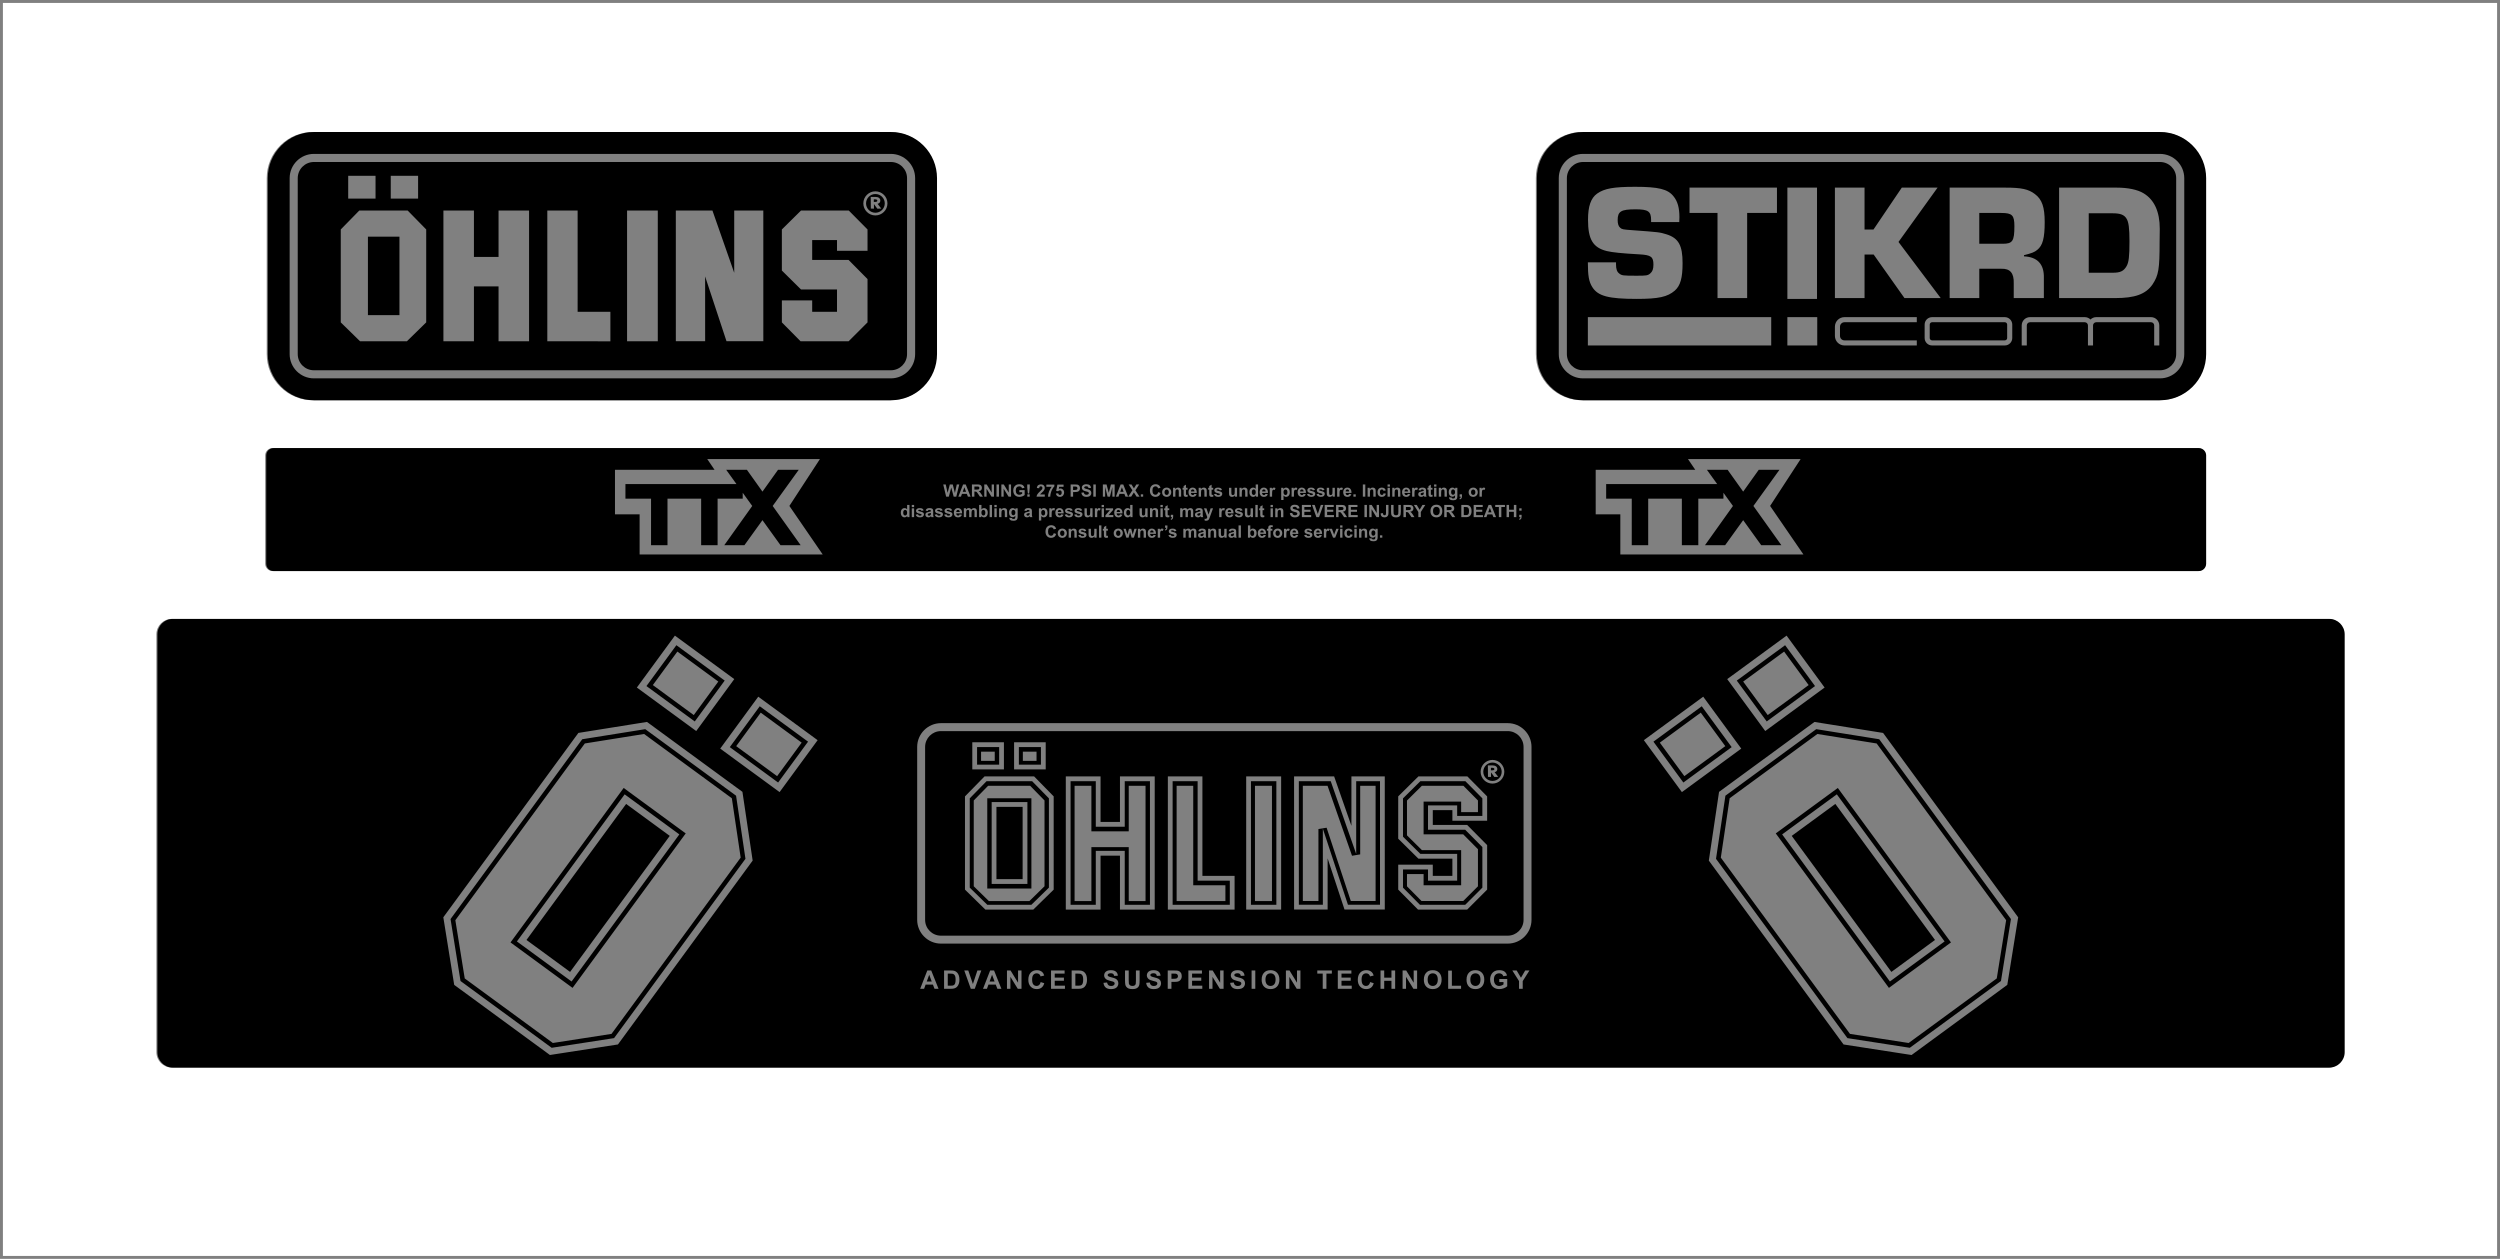 <svg xml:space="preserve" style="enable-background:new 0 0 428.972 216.002;" viewBox="0 0 428.972 216.002" height="216.002px" width="428.972px" y="0px" x="0px" xmlns:xlink="http://www.w3.org/1999/xlink" xmlns="http://www.w3.org/2000/svg" id="OVERLAY" version="1.1">
<rect x="0" y="0" width="428.972" height="216.002" fill="#808080" stroke="none"/>
<style type="text/css">
	.st0{fill:#FFFFFF;}
</style>
<g>
	<path d="M0.5,0.5v215.002h427.972V0.5H0.5z M263.532,30.569c0.002-2.116,0.827-4.104,2.324-5.599
		c1.496-1.493,3.481-2.315,5.588-2.317h99.004c2.115,0.001,4.103,0.824,5.598,2.319
		c1.496,1.495,2.32,3.481,2.322,5.59v30.199c-0.002,2.116-0.827,4.104-2.325,5.6
		c-1.494,1.492-3.479,2.314-5.587,2.316h-99.004c-2.114,0-4.101-0.823-5.597-2.319
		c-1.495-1.494-2.32-3.479-2.322-5.59V30.569z M45.764,30.569c0.002-2.116,0.827-4.104,2.325-5.599
		c1.496-1.493,3.48-2.315,5.588-2.317h99.004c2.115,0.001,4.103,0.824,5.598,2.319
		c1.496,1.495,2.32,3.481,2.322,5.59v30.199c-0.002,2.117-0.827,4.104-2.325,5.6
		c-1.494,1.492-3.478,2.314-5.587,2.316H53.683c-2.114,0-4.101-0.823-5.597-2.319
		c-1.495-1.494-2.32-3.479-2.322-5.589V30.569z M45.502,78.145c0-0.695,0.563-1.258,1.258-1.258h330.351
		c0.695,0,1.258,0.563,1.258,1.258v18.584c0,0.695-0.563,1.258-1.258,1.258H46.76
		c-0.695,0-1.258-0.563-1.258-1.258V78.145z M402.138,180.535c0,1.464-1.187,2.652-2.652,2.652H29.485
		c-1.464,0-2.652-1.187-2.652-2.652v-71.686c0-1.464,1.187-2.652,2.652-2.652h370.001
		c1.465,0,2.652,1.187,2.652,2.652V180.535z" class="st0"></path>
	<path d="M150.207,36.503h0.002h0.004c0.442-0.001,0.843-0.18,1.133-0.469c0.29-0.289,0.47-0.691,0.47-1.134
		v-0.002v-0.004c-0.001-0.441-0.18-0.841-0.47-1.131v-0.001c-0.289-0.29-0.691-0.47-1.135-0.47h-0.002h-0.003
		c-0.442,0.001-0.843,0.18-1.133,0.47c-0.29,0.289-0.47,0.691-0.47,1.134v0.002v0.004
		c0.001,0.441,0.18,0.841,0.47,1.131C149.362,36.322,149.764,36.502,150.207,36.503z M150.256,33.791
		c0.461,0,0.799,0.226,0.799,0.64c0,0.247-0.164,0.494-0.476,0.538l0.64,0.827l-0.69,0.005l-0.566-0.783h-0.006
		v0.783l-0.533-0.005l-0.02-2.007L150.256,33.791z M68.541,54.078h-5.409V40.613h5.409V54.078z M53.865,68.677
		h99.004c2.109-0.002,4.093-0.824,5.587-2.316c1.498-1.496,2.324-3.483,2.326-5.6V30.562
		c-0.002-2.11-0.826-4.095-2.322-5.59c-1.495-1.495-3.482-2.318-5.598-2.319H53.858
		c-2.108,0.002-4.092,0.824-5.588,2.317c-1.497,1.496-2.323,3.483-2.324,5.599v30.2
		c0.002,2.11,0.827,4.095,2.322,5.589C49.764,67.853,51.751,68.677,53.865,68.677z M49.701,60.761V30.569v-0.002
		c0.001-1.147,0.468-2.187,1.223-2.941c0.752-0.751,1.791-1.218,2.937-1.218h0.004h98.997h0.002
		c1.148,0.001,2.188,0.467,2.941,1.22c0.754,0.754,1.221,1.793,1.222,2.938v0.004v30.192v0.002
		c-0.001,1.147-0.468,2.187-1.223,2.941c-0.753,0.752-1.792,1.217-2.938,1.218h-0.004H53.865h-0.002
		c-1.147-0-2.188-0.467-2.941-1.22c-0.754-0.754-1.221-1.793-1.222-2.938V60.761z M149.937,34.645V34.205
		c0.256,0,0.599-0.025,0.599,0.231C150.536,34.688,150.202,34.645,149.937,34.645z M53.863,63.534h0.002h98.997
		h0.004c0.766-0.001,1.46-0.311,1.962-0.812c0.5-0.5,0.811-1.193,0.811-1.96v-0.002V30.569V30.565
		c-0.001-0.765-0.31-1.457-0.81-1.956c-0.502-0.502-1.197-0.813-1.965-0.813h-0.002H53.865h-0.004
		c-0.766,0.001-1.46,0.311-1.961,0.811c-0.5,0.5-0.81,1.193-0.811,1.96v0.002v30.192v0.004
		c0.001,0.765,0.31,1.458,0.81,1.957C52.4,63.223,53.095,63.534,53.863,63.534z M148.138,34.898v-0.002
		c0-0.57,0.233-1.087,0.608-1.462c0.373-0.373,0.89-0.605,1.458-0.606h0.003h0.002
		c0.57,0.001,1.087,0.233,1.462,0.607l0.001-0c0.373,0.373,0.605,0.889,0.606,1.458v0.004v0.002
		c-0.001,0.57-0.233,1.087-0.608,1.461c-0.374,0.373-0.89,0.604-1.458,0.605h-0.004h-0.002
		c-0.571-0-1.089-0.232-1.462-0.606c-0.373-0.373-0.605-0.889-0.606-1.458V34.898z M134.159,51.55h5.203v1.954
		h4.259v-3.838h-6.18l-3.282-3.245v-7.047l3.282-3.244h8.205l3.212,3.244v3.663h-5.237v-1.849h-4.259v3.419h6.249
		l3.247,3.279v7.432l-3.247,3.245h-8.239l-3.212-3.245V51.55z M122.247,36.129l3.736,10.676V36.129h4.993
		l0.002,22.422h-6.319l-3.668-11.118l0.003,11.118h-5.028l-0.002-22.422H122.247z M107.598,36.129h5.271v22.434
		h-5.271V36.129z M93.913,36.129h5.202V53.504h5.621v5.059H93.913V36.129z M76.085,36.129h5.237v7.955h4.224v-7.955
		h5.237v22.434h-5.237v-9.421h-4.224v9.421h-5.237V36.129z M67.049,30.166h4.691v3.907h-4.691V30.166z
		 M59.748,30.166h4.691v3.907h-4.691V30.166z M58.47,39.373l3.176-3.244h8.31l3.177,3.244v15.945l-3.317,3.245
		h-8.03l-3.316-3.245V39.373z M362.524,46.799h-4.12V36.599h4.12c1.307,0,1.961,0.256,2.358,0.909
		c0.371,0.568,0.512,1.648,0.512,3.893c0,2.586-0.113,3.637-0.512,4.29
		C364.4,46.515,363.831,46.799,362.524,46.799z M344.407,55.695v2.304c0,0.223-0.182,0.405-0.406,0.405h-12.476
		c-0.223,0-0.405-0.182-0.405-0.405v-2.304c0-0.223,0.182-0.405,0.405-0.405h12.476
		C344.225,55.29,344.407,55.472,344.407,55.695z M343.659,41.827h-4.035v-5.285h3.779
		c1.876,0,2.245,0.398,2.245,2.273C345.647,41.372,345.334,41.827,343.659,41.827z M271.634,68.677h99.004
		c2.109-0.002,4.093-0.824,5.587-2.316c1.498-1.496,2.324-3.483,2.326-5.6V30.562
		c-0.002-2.11-0.826-4.095-2.322-5.59c-1.495-1.495-3.482-2.318-5.598-2.319h-99.004
		c-2.108,0.002-4.092,0.824-5.588,2.317c-1.497,1.496-2.323,3.483-2.324,5.599v30.2
		c0.002,2.11,0.827,4.095,2.322,5.59C267.533,67.853,269.52,68.677,271.634,68.677z M267.469,60.761V30.569v-0.002
		c0.001-1.147,0.468-2.187,1.223-2.941c0.752-0.751,1.791-1.217,2.937-1.218h0.004h98.997h0.002
		c1.147,0.001,2.188,0.467,2.941,1.22c0.754,0.753,1.221,1.793,1.222,2.938v0.004v30.192v0.002
		c-0.001,1.147-0.468,2.187-1.223,2.941c-0.753,0.752-1.792,1.217-2.938,1.218h-0.004h-98.997h-0.002
		c-1.147-0-2.188-0.467-2.941-1.22c-0.754-0.754-1.221-1.793-1.222-2.938V60.761z M271.632,63.534h0.002h98.997
		h0.004c0.766-0.001,1.46-0.311,1.962-0.812c0.5-0.5,0.811-1.193,0.811-1.96v-0.002V30.569v-0.004
		c-0.001-0.765-0.31-1.457-0.81-1.956c-0.502-0.502-1.197-0.813-1.965-0.813h-0.002h-98.997h-0.004
		c-0.766,0.001-1.46,0.311-1.961,0.811c-0.5,0.5-0.81,1.193-0.811,1.96v0.002v30.192v0.004
		c0.001,0.765,0.31,1.458,0.81,1.957C270.169,63.223,270.864,63.534,271.632,63.534z M345.281,58
		c0,0.706-0.575,1.279-1.28,1.279h-12.476c-0.706,0-1.279-0.574-1.279-1.279v-2.304
		c0-0.706,0.573-1.279,1.279-1.279h12.476c0.705,0,1.28,0.574,1.28,1.279V58z M370.509,59.277h-0.874v-3.439
		c0-0.302-0.246-0.547-0.548-0.547h-9.398c-0.301,0-0.547,0.246-0.547,0.547v3.439h-0.874v-3.439
		c0-0.302-0.245-0.547-0.547-0.547h-9.398c-0.301,0-0.547,0.246-0.547,0.547v3.439h-0.874v-3.439
		c0-0.784,0.637-1.421,1.421-1.421h9.398c0.383,0,0.729,0.156,0.985,0.403c0.256-0.247,0.601-0.403,0.984-0.403
		h9.398c0.784,0,1.421,0.637,1.421,1.421V59.277z M353.319,32.195h9.915c1.876,0,3.551,0.341,4.574,0.967
		c1.846,1.108,2.784,3.153,2.784,6.109l-0.028,2.245c0,4.659-0.17,5.71-1.222,7.301
		c-1.166,1.677-3.04,2.33-6.393,2.33h-9.631V32.195z M334.539,32.195h9.574c2.728,0,3.95,0.256,5.058,1.108
		c1.222,0.909,1.676,2.245,1.676,4.802c0,2.755-0.341,4.034-1.279,4.773c-0.482,0.398-0.938,0.568-2.273,0.909v0.199
		c2.33,0.113,3.466,1.363,3.409,3.693v3.466h-5.17v-2.528c0.056-1.762-0.626-2.557-2.132-2.5h-3.779v5.029
		h-5.085V32.195z M314.85,32.195h5.084v7.188h1.535l4.858-7.188h6.138l-6.705,9.32l7.244,9.631h-6.221
		l-5.286-7.473h-1.563v7.473h-5.084V32.195z M314.85,56.053c0-0.902,0.735-1.636,1.637-1.636h12.415v0.874h-12.415
		c-0.421,0-0.764,0.343-0.764,0.762v1.59c0,0.42,0.343,0.762,0.764,0.762h12.415v0.874h-12.415
		c-0.902,0-1.637-0.734-1.637-1.636V56.053z M306.694,32.195h5.085v19.093h-5.085V32.195z M306.692,54.416h5.127
		v4.863h-5.127V54.416z M289.903,32.195h15.003v4.347h-5.115v14.604h-5.085V36.542h-4.803V32.195z M277.856,46.941
		c0.426,0.341,0.654,0.369,2.984,0.369c1.648,0,1.904-0.028,2.33-0.398c0.369-0.312,0.54-0.739,0.54-1.506
		c0-1.335-0.399-1.648-2.388-1.761c-3.097-0.17-4.66-0.341-5.626-0.568c-2.358-0.597-3.21-1.989-3.21-5.37
		c0-2.302,0.483-3.722,1.563-4.489c1.251-0.88,2.841-1.165,6.536-1.165c3.978,0,5.596,0.398,6.562,1.619
		c0.712,0.853,1.023,1.989,1.023,3.58l-0.028,0.853h-4.83v-0.341c0-1.506-0.511-1.847-2.671-1.847
		c-2.471,0-3.068,0.341-3.068,1.847c0,0.625,0.143,1.08,0.426,1.307c0.311,0.284,0.482,0.312,2.102,0.426
		c4.603,0.341,4.66,0.341,5.854,0.71c2.074,0.653,2.756,1.904,2.756,4.944c0,2.557-0.371,3.864-1.336,4.716
		c-1.25,1.08-2.784,1.421-6.534,1.421c-4.83,0-6.649-0.483-7.614-2.017c-0.597-0.938-0.767-1.961-0.767-4.262
		h4.83v0.37C277.289,46.174,277.459,46.657,277.856,46.941z M272.459,54.419h31.462v4.858h-31.462V54.419z
		 M219.5,91.149c0.071,0.08,0.106,0.195,0.106,0.343c0,0.153-0.035,0.269-0.106,0.349
		c-0.071,0.08-0.159,0.12-0.264,0.12c-0.105,0-0.193-0.04-0.265-0.12c-0.071-0.08-0.107-0.196-0.107-0.346
		c0-0.151,0.036-0.266,0.107-0.346s0.16-0.12,0.265-0.12C219.341,91.029,219.429,91.069,219.5,91.149z
		 M168.401,87.945c0-0.152,0.032-0.266,0.096-0.341c0.064-0.075,0.144-0.112,0.24-0.112
		c0.098,0,0.179,0.038,0.242,0.115c0.063,0.077,0.094,0.202,0.094,0.376c0,0.163-0.031,0.283-0.094,0.358
		c-0.062,0.076-0.138,0.114-0.227,0.114c-0.116,0-0.208-0.053-0.278-0.16
		C168.426,88.219,168.401,88.103,168.401,87.945z M255.929,87.909h-0.572l0.283-0.778L255.929,87.909z
		 M173.643,88.301c-0.062-0.075-0.093-0.193-0.093-0.354c0-0.154,0.031-0.268,0.093-0.343
		c0.062-0.075,0.142-0.112,0.238-0.112c0.099,0,0.181,0.038,0.246,0.114c0.065,0.076,0.097,0.193,0.097,0.35
		c0,0.151-0.034,0.265-0.102,0.341c-0.068,0.077-0.151,0.116-0.249,0.116
		C173.782,88.414,173.705,88.376,173.643,88.301z M249.09,84.785c-0.062-0.075-0.094-0.193-0.094-0.354
		c0-0.153,0.031-0.268,0.094-0.343c0.062-0.075,0.142-0.112,0.238-0.112c0.099,0,0.181,0.038,0.246,0.115
		s0.097,0.193,0.097,0.35c0,0.151-0.034,0.265-0.102,0.341c-0.068,0.077-0.151,0.116-0.249,0.116
		C249.23,84.897,249.153,84.86,249.09,84.785z M252.52,84.808c-0.072-0.08-0.107-0.195-0.107-0.346
		s0.036-0.266,0.107-0.346c0.071-0.08,0.16-0.12,0.265-0.12c0.105,0,0.193,0.04,0.264,0.12
		s0.107,0.195,0.107,0.344c0,0.153-0.036,0.269-0.107,0.349c-0.071,0.08-0.159,0.12-0.264,0.12
		C252.679,84.929,252.591,84.888,252.52,84.808z M211.485,91.587c0.112-0.024,0.193-0.044,0.245-0.061v0.08
		c0,0.096-0.005,0.162-0.016,0.196c-0.015,0.052-0.047,0.097-0.096,0.133c-0.066,0.048-0.135,0.072-0.207,0.072
		c-0.065,0-0.118-0.021-0.16-0.062c-0.042-0.041-0.063-0.089-0.063-0.146c0-0.058,0.026-0.104,0.079-0.142
		C211.301,91.634,211.374,91.611,211.485,91.587z M229.99,87.528h-0.314v-0.532h0.331
		c0.172,0,0.275,0.002,0.309,0.007c0.069,0.011,0.122,0.039,0.16,0.082s0.056,0.101,0.056,0.171
		c0,0.063-0.014,0.116-0.043,0.158c-0.029,0.042-0.068,0.071-0.119,0.089
		C230.32,87.519,230.193,87.528,229.99,87.528z M215.11,91.124c0.063,0.077,0.094,0.202,0.094,0.376
		c0,0.163-0.031,0.283-0.094,0.358c-0.062,0.076-0.138,0.114-0.227,0.114c-0.116,0-0.208-0.053-0.278-0.16
		c-0.049-0.075-0.074-0.192-0.074-0.349c0-0.152,0.032-0.266,0.096-0.341c0.064-0.075,0.144-0.112,0.24-0.112
		C214.966,91.009,215.047,91.047,215.11,91.124z M251.485,88.385h-0.316v-1.389h0.19c0.173,0,0.289,0.007,0.348,0.02
		c0.079,0.017,0.144,0.05,0.196,0.099c0.051,0.048,0.092,0.116,0.12,0.203c0.029,0.087,0.043,0.211,0.043,0.373
		c0,0.162-0.014,0.29-0.043,0.384c-0.029,0.094-0.066,0.162-0.111,0.203c-0.045,0.041-0.102,0.07-0.171,0.087
		C251.689,88.378,251.603,88.385,251.485,88.385z M226.362,91.1c0.057,0.061,0.087,0.149,0.09,0.266h-0.601
		c-0.001-0.11,0.027-0.197,0.085-0.261c0.057-0.064,0.13-0.096,0.217-0.096
		C226.235,91.009,226.305,91.039,226.362,91.1z M235.898,91.123c0.065,0.076,0.097,0.193,0.097,0.35
		c0,0.151-0.034,0.265-0.102,0.341c-0.068,0.077-0.151,0.115-0.249,0.115c-0.092,0-0.169-0.038-0.231-0.112
		c-0.062-0.075-0.093-0.193-0.093-0.354c0-0.153,0.031-0.268,0.093-0.343c0.062-0.075,0.142-0.112,0.238-0.112
		C235.751,91.009,235.833,91.047,235.898,91.123z M220.336,84.815c-0.068-0.082-0.102-0.208-0.102-0.378
		c0-0.149,0.033-0.261,0.097-0.337c0.065-0.076,0.146-0.114,0.245-0.114c0.095,0,0.174,0.039,0.237,0.116
		c0.064,0.077,0.096,0.196,0.096,0.355c0,0.17-0.031,0.294-0.093,0.368c-0.062,0.075-0.14,0.112-0.233,0.112
		C220.486,84.937,220.403,84.896,220.336,84.815z M216.843,91.365h-0.601c-0.001-0.11,0.027-0.197,0.085-0.261
		c0.057-0.064,0.13-0.096,0.217-0.096c0.082,0,0.152,0.03,0.209,0.091
		C216.81,91.16,216.84,91.249,216.843,91.365z M211.261,87.849h-0.601c-0.001-0.11,0.027-0.197,0.085-0.261
		c0.057-0.064,0.13-0.096,0.217-0.096c0.082,0,0.152,0.03,0.209,0.091
		C211.228,87.644,211.258,87.732,211.261,87.849z M214.861,84.781c-0.045-0.072-0.067-0.19-0.067-0.352
		c0-0.151,0.032-0.264,0.096-0.34c0.065-0.076,0.144-0.114,0.24-0.114c0.098,0,0.179,0.038,0.242,0.115
		c0.063,0.077,0.095,0.203,0.095,0.377c0,0.157-0.032,0.274-0.097,0.353c-0.065,0.079-0.144,0.118-0.236,0.118
		C215.016,84.939,214.926,84.886,214.861,84.781z M217.166,84.332h-0.601c-0.001-0.11,0.027-0.197,0.085-0.261
		c0.057-0.064,0.13-0.096,0.217-0.096c0.082,0,0.152,0.03,0.209,0.091
		C217.133,84.127,217.163,84.216,217.166,84.332z M184.361,84.075h-0.232v-0.595h0.205
		c0.153,0,0.254,0.005,0.305,0.014c0.069,0.013,0.126,0.044,0.17,0.093c0.045,0.05,0.067,0.113,0.067,0.189
		c0,0.062-0.016,0.117-0.048,0.163c-0.032,0.047-0.076,0.081-0.132,0.103S184.528,84.075,184.361,84.075z
		 M279.993,85.563h-4.395v-2.498h19.056l-1.765-2.45h3.554l2.668,3.742l2.668-3.742h3.554l-4.468,6.202l4.8,6.732
		h-3.458l-3.096-4.297l-3.096,4.297h-3.458l4.8-6.732l-1.635-2.269v1.014h-4.31v7.987h-2.823v-7.987h-5.775v7.987
		h-2.823V85.563z M223.681,84.332h-0.601c-0.001-0.11,0.027-0.197,0.084-0.261
		c0.057-0.064,0.13-0.096,0.217-0.096c0.082,0,0.152,0.03,0.209,0.091C223.648,84.127,223.678,84.216,223.681,84.332z
		 M222.289,91.1c0.057,0.061,0.087,0.149,0.09,0.266h-0.601c-0.001-0.11,0.027-0.197,0.085-0.261
		c0.057-0.064,0.13-0.096,0.217-0.096C222.162,91.009,222.231,91.039,222.289,91.1z M176.425,88.07
		c0.112-0.024,0.193-0.044,0.245-0.061v0.08c0,0.096-0.005,0.162-0.016,0.196
		c-0.015,0.052-0.047,0.097-0.096,0.133c-0.066,0.048-0.135,0.072-0.207,0.072c-0.065,0-0.118-0.021-0.16-0.062
		c-0.042-0.041-0.063-0.089-0.063-0.146c0-0.057,0.026-0.104,0.079-0.142
		C176.24,88.117,176.314,88.094,176.425,88.07z M249.054,87.413c-0.029,0.042-0.068,0.071-0.119,0.089
		c-0.051,0.017-0.177,0.026-0.38,0.026h-0.314v-0.532h0.331c0.172,0,0.275,0.002,0.309,0.007
		c0.069,0.011,0.122,0.039,0.16,0.082s0.056,0.101,0.056,0.171C249.097,87.319,249.083,87.371,249.054,87.413z
		 M197.95,91.365h-0.601c-0.001-0.11,0.027-0.197,0.084-0.261c0.057-0.064,0.13-0.096,0.217-0.096
		c0.082,0,0.152,0.03,0.209,0.091C197.917,91.16,197.947,91.249,197.95,91.365z M159.487,88.07
		c0.112-0.024,0.193-0.044,0.245-0.061v0.08c0,0.096-0.005,0.162-0.016,0.196
		c-0.015,0.052-0.047,0.097-0.096,0.133c-0.066,0.048-0.135,0.072-0.207,0.072c-0.065,0-0.118-0.021-0.16-0.062
		c-0.042-0.041-0.063-0.089-0.063-0.146c0-0.057,0.026-0.104,0.079-0.142
		C159.303,88.117,159.376,88.094,159.487,88.07z M244.059,84.554c0.112-0.024,0.193-0.044,0.245-0.061v0.08
		c0,0.096-0.005,0.162-0.016,0.196c-0.015,0.052-0.047,0.097-0.096,0.133c-0.066,0.048-0.135,0.072-0.207,0.072
		c-0.065,0-0.118-0.021-0.16-0.062c-0.042-0.041-0.063-0.089-0.063-0.146c0-0.057,0.026-0.104,0.079-0.142
		C243.874,84.601,243.947,84.578,244.059,84.554z M182.538,91.149c0.071,0.08,0.107,0.195,0.107,0.343
		c0,0.153-0.035,0.269-0.107,0.349c-0.071,0.08-0.159,0.12-0.264,0.12s-0.193-0.04-0.265-0.12
		c-0.071-0.08-0.107-0.196-0.107-0.346c0-0.151,0.036-0.266,0.107-0.346s0.16-0.12,0.265-0.12
		S182.467,91.069,182.538,91.149z M179.241,87.618c0.064,0.077,0.096,0.196,0.096,0.355
		c0,0.171-0.031,0.294-0.093,0.368s-0.14,0.113-0.233,0.113c-0.097,0-0.18-0.041-0.247-0.123
		c-0.068-0.082-0.102-0.208-0.102-0.378c0-0.149,0.032-0.261,0.097-0.337c0.065-0.076,0.146-0.114,0.245-0.114
		C179.098,87.502,179.177,87.541,179.241,87.618z M231.501,84.332h-0.601c-0.001-0.11,0.027-0.197,0.084-0.261
		c0.057-0.064,0.13-0.096,0.217-0.096c0.082,0,0.152,0.03,0.209,0.091C231.468,84.127,231.498,84.216,231.501,84.332z
		 M199.924,84.808c-0.071-0.08-0.107-0.195-0.107-0.346s0.036-0.266,0.107-0.346s0.16-0.12,0.265-0.12
		c0.105,0,0.193,0.04,0.264,0.12s0.107,0.195,0.107,0.344c0,0.153-0.036,0.269-0.107,0.349
		c-0.071,0.08-0.159,0.12-0.264,0.12C200.083,84.929,199.995,84.888,199.924,84.808z M192.143,91.149
		c0.071,0.08,0.107,0.195,0.107,0.343c0,0.153-0.036,0.269-0.107,0.349c-0.071,0.08-0.159,0.12-0.264,0.12
		c-0.105,0-0.193-0.04-0.265-0.12c-0.071-0.08-0.107-0.196-0.107-0.346c0-0.151,0.036-0.266,0.107-0.346
		c0.072-0.08,0.16-0.12,0.265-0.12C191.984,91.029,192.072,91.069,192.143,91.149z M246.052,88.228
		c-0.11-0.123-0.165-0.303-0.165-0.54c0-0.241,0.054-0.422,0.16-0.541c0.107-0.12,0.248-0.179,0.422-0.179
		s0.315,0.059,0.42,0.177c0.105,0.118,0.158,0.298,0.158,0.538c0,0.243-0.054,0.426-0.162,0.547
		c-0.108,0.122-0.247,0.183-0.416,0.183C246.301,88.412,246.162,88.351,246.052,88.228z M241.597,84.332h-0.601
		c-0.001-0.11,0.027-0.197,0.085-0.261c0.057-0.064,0.13-0.096,0.217-0.096c0.082,0,0.152,0.03,0.209,0.091
		C241.565,84.127,241.595,84.216,241.597,84.332z M167.508,84.011h-0.314v-0.532h0.331
		c0.172,0,0.275,0.002,0.309,0.007c0.069,0.011,0.122,0.039,0.16,0.083c0.038,0.043,0.056,0.1,0.056,0.171
		c0,0.063-0.014,0.115-0.043,0.158c-0.029,0.042-0.068,0.071-0.119,0.089
		C167.838,84.003,167.711,84.011,167.508,84.011z M165.765,84.392h-0.572l0.283-0.778L165.765,84.392z
		 M241.569,86.996c0.172,0,0.275,0.002,0.309,0.007c0.069,0.011,0.122,0.039,0.16,0.082s0.056,0.101,0.056,0.171
		c0,0.063-0.014,0.116-0.043,0.158c-0.029,0.042-0.068,0.071-0.119,0.089c-0.051,0.017-0.177,0.026-0.381,0.026
		h-0.314v-0.532H241.569z M182.109,87.849h-0.601c-0.001-0.11,0.027-0.197,0.085-0.261
		c0.057-0.064,0.129-0.096,0.217-0.096c0.082,0,0.152,0.03,0.209,0.091C182.076,87.644,182.106,87.732,182.109,87.849z
		 M164.596,87.583c0.057,0.061,0.087,0.149,0.09,0.266h-0.601c-0.001-0.11,0.027-0.197,0.085-0.261
		c0.057-0.064,0.13-0.096,0.217-0.096C164.469,87.492,164.538,87.522,164.596,87.583z M46.942,97.987h330.351
		c0.695,0,1.258-0.563,1.258-1.258V78.145c0-0.695-0.563-1.258-1.258-1.258H46.942
		c-0.695,0-1.258,0.563-1.258,1.258v18.584C45.684,97.424,46.247,97.987,46.942,97.987z M163.257,88.623
		c-0.117,0.1-0.289,0.15-0.517,0.15c-0.207,0-0.371-0.042-0.491-0.126c-0.121-0.084-0.2-0.198-0.237-0.342
		l0.404-0.062c0.017,0.079,0.052,0.138,0.104,0.178c0.052,0.041,0.126,0.061,0.22,0.061
		c0.104,0,0.182-0.019,0.235-0.057c0.035-0.027,0.053-0.062,0.053-0.107c0-0.03-0.009-0.056-0.029-0.076
		c-0.02-0.019-0.065-0.037-0.134-0.053c-0.325-0.071-0.53-0.137-0.617-0.196c-0.12-0.082-0.18-0.196-0.18-0.342
		c0-0.132,0.052-0.242,0.156-0.332c0.104-0.09,0.265-0.134,0.484-0.134c0.208,0,0.362,0.034,0.464,0.101
		c0.101,0.068,0.171,0.168,0.209,0.301l-0.379,0.07c-0.016-0.059-0.047-0.104-0.092-0.136
		c-0.045-0.031-0.11-0.047-0.194-0.047c-0.106,0-0.182,0.015-0.228,0.044c-0.03,0.021-0.046,0.048-0.046,0.081
		c0,0.029,0.013,0.053,0.04,0.073c0.036,0.027,0.161,0.064,0.376,0.113c0.214,0.049,0.364,0.108,0.449,0.179
		c0.084,0.071,0.126,0.171,0.126,0.299C163.431,88.403,163.373,88.522,163.257,88.623z M164.175,88.373
		c0.062,0.066,0.139,0.1,0.232,0.1c0.063,0,0.116-0.017,0.159-0.051c0.043-0.034,0.075-0.09,0.097-0.166
		l0.401,0.067c-0.052,0.147-0.133,0.259-0.244,0.336c-0.111,0.077-0.251,0.115-0.417,0.115
		c-0.264,0-0.46-0.086-0.587-0.259c-0.1-0.139-0.15-0.313-0.15-0.524c0-0.252,0.066-0.449,0.197-0.592
		c0.132-0.143,0.298-0.214,0.499-0.214c0.226,0,0.405,0.074,0.535,0.224c0.131,0.149,0.193,0.378,0.188,0.686
		h-1.007C164.081,88.214,164.113,88.307,164.175,88.373z M170.211,88.738h-0.402v-2.098h0.402V88.738z
		 M178.881,88.723c-0.068-0.033-0.14-0.091-0.215-0.172v0.766h-0.402v-2.098h0.375v0.223
		c0.049-0.076,0.115-0.138,0.198-0.186c0.083-0.048,0.175-0.071,0.276-0.071c0.176,0,0.326,0.069,0.45,0.207
		c0.123,0.138,0.184,0.331,0.184,0.578c0,0.254-0.062,0.451-0.186,0.592c-0.124,0.141-0.274,0.211-0.451,0.211
		C179.025,88.773,178.95,88.756,178.881,88.723z M180.909,92.124c-0.146,0.111-0.332,0.167-0.557,0.167
		c-0.279,0-0.508-0.095-0.687-0.285c-0.179-0.19-0.269-0.45-0.269-0.781c0-0.349,0.09-0.62,0.271-0.814
		c0.18-0.193,0.417-0.29,0.711-0.29c0.257,0,0.465,0.076,0.625,0.228c0.096,0.089,0.167,0.218,0.215,0.386
		l-0.419,0.1c-0.025-0.109-0.076-0.195-0.155-0.258c-0.079-0.063-0.174-0.094-0.287-0.094
		c-0.155,0-0.282,0.056-0.378,0.168c-0.097,0.111-0.145,0.292-0.145,0.542c0,0.265,0.048,0.454,0.143,0.567
		c0.095,0.113,0.219,0.169,0.372,0.169c0.112,0,0.209-0.036,0.29-0.107c0.081-0.072,0.139-0.184,0.175-0.338
		l0.411,0.131C181.16,91.843,181.055,92.013,180.909,92.124z M182.836,92.063
		c-0.148,0.151-0.335,0.227-0.56,0.227c-0.139,0-0.272-0.031-0.399-0.095c-0.126-0.063-0.222-0.155-0.288-0.277
		c-0.066-0.121-0.099-0.27-0.099-0.445c0-0.133,0.033-0.263,0.099-0.388c0.066-0.125,0.159-0.22,0.28-0.286
		c0.121-0.066,0.255-0.099,0.404-0.099c0.23,0,0.418,0.074,0.565,0.224c0.147,0.149,0.221,0.338,0.221,0.566
		C183.059,91.721,182.984,91.912,182.836,92.063z M184.756,92.255h-0.402v-0.775c0-0.164-0.009-0.27-0.026-0.319
		c-0.017-0.048-0.045-0.085-0.084-0.112c-0.039-0.027-0.085-0.04-0.139-0.04c-0.07,0-0.132,0.019-0.188,0.057
		c-0.055,0.038-0.093,0.089-0.114,0.152c-0.021,0.063-0.031,0.179-0.031,0.349v0.688h-0.402v-1.519h0.373v0.223
		c0.133-0.172,0.3-0.258,0.501-0.258c0.089,0,0.17,0.016,0.243,0.048c0.073,0.032,0.129,0.073,0.167,0.123
		c0.038,0.05,0.064,0.106,0.079,0.169c0.015,0.063,0.022,0.153,0.022,0.271V92.255z M186.267,92.139
		c-0.117,0.1-0.289,0.15-0.517,0.15c-0.207,0-0.371-0.042-0.492-0.126c-0.121-0.084-0.2-0.198-0.237-0.342
		l0.403-0.062c0.017,0.078,0.052,0.138,0.105,0.178c0.052,0.041,0.126,0.061,0.22,0.061
		c0.104,0,0.182-0.019,0.235-0.057c0.035-0.027,0.053-0.062,0.053-0.107c0-0.03-0.009-0.056-0.029-0.076
		c-0.02-0.019-0.065-0.037-0.135-0.053c-0.325-0.071-0.53-0.137-0.617-0.196c-0.12-0.082-0.18-0.196-0.18-0.342
		c0-0.132,0.052-0.242,0.156-0.332s0.265-0.134,0.484-0.134c0.208,0,0.362,0.034,0.464,0.101
		c0.101,0.068,0.171,0.168,0.209,0.301l-0.379,0.07c-0.016-0.059-0.047-0.104-0.092-0.136
		c-0.045-0.031-0.11-0.047-0.194-0.047c-0.106,0-0.182,0.015-0.228,0.044c-0.03,0.021-0.046,0.048-0.046,0.081
		c0,0.029,0.013,0.053,0.04,0.073c0.036,0.027,0.161,0.064,0.376,0.113c0.214,0.049,0.364,0.108,0.449,0.179
		c0.084,0.071,0.126,0.171,0.126,0.299C186.441,91.919,186.383,92.039,186.267,92.139z M188.167,92.255h-0.373v-0.228
		c-0.055,0.081-0.128,0.145-0.218,0.192c-0.09,0.047-0.185,0.07-0.285,0.07c-0.102,0-0.194-0.022-0.275-0.067
		c-0.081-0.045-0.14-0.108-0.176-0.189c-0.036-0.081-0.054-0.193-0.054-0.336v-0.961h0.402v0.698
		c0,0.214,0.008,0.345,0.022,0.393c0.015,0.048,0.042,0.086,0.081,0.114c0.039,0.028,0.089,0.042,0.149,0.042
		c0.069,0,0.13-0.019,0.184-0.056c0.054-0.038,0.092-0.084,0.112-0.14c0.02-0.056,0.03-0.193,0.03-0.41v-0.641h0.402
		V92.255z M189.81,92.29c-0.072,0-0.138-0.012-0.196-0.036c-0.058-0.024-0.101-0.056-0.128-0.095
		c-0.027-0.039-0.046-0.091-0.056-0.157c-0.009-0.047-0.013-0.141-0.013-0.283V91.056h-0.184v-0.32h0.184v-0.302
		l0.404-0.235v0.537h0.275v0.32h-0.275v0.613c0,0.124,0.003,0.196,0.008,0.217
		c0.005,0.021,0.017,0.038,0.036,0.051c0.019,0.013,0.041,0.02,0.068,0.02c0.037,0,0.091-0.013,0.162-0.039
		l0.034,0.312C190.034,92.269,189.928,92.29,189.81,92.29z M191.035,88.738h-1.356V88.425l0.569-0.654
		c0.093-0.107,0.163-0.182,0.207-0.228c-0.047,0.003-0.108,0.005-0.185,0.006l-0.537,0.003v-0.333h1.256v0.284
		l-0.581,0.67l-0.205,0.222c0.112-0.007,0.181-0.01,0.208-0.01h0.622V88.738z M192.44,92.063
		c-0.148,0.151-0.335,0.227-0.56,0.227c-0.139,0-0.272-0.031-0.398-0.095c-0.126-0.063-0.222-0.155-0.288-0.277
		c-0.066-0.121-0.099-0.27-0.099-0.445c0-0.133,0.033-0.263,0.099-0.388c0.066-0.125,0.159-0.22,0.28-0.286
		c0.121-0.066,0.255-0.099,0.404-0.099c0.23,0,0.418,0.074,0.565,0.224c0.147,0.149,0.221,0.338,0.221,0.566
		C192.663,91.721,192.589,91.912,192.44,92.063z M194.558,92.255h-0.387l-0.262-0.977l-0.257,0.977h-0.391
		l-0.481-1.519h0.391l0.285,0.996l0.262-0.996h0.388l0.253,0.996l0.29-0.996h0.396L194.558,92.255z
		 M193.736,88.709c-0.085,0.043-0.17,0.064-0.255,0.064c-0.175,0-0.324-0.07-0.449-0.211
		c-0.124-0.14-0.187-0.337-0.187-0.589c0-0.258,0.06-0.453,0.182-0.588c0.121-0.134,0.274-0.201,0.459-0.201
		c0.17,0,0.317,0.07,0.441,0.211v-0.755h0.402v2.098h-0.373v-0.223C193.893,88.602,193.82,88.667,193.736,88.709z
		 M196.639,92.255h-0.402v-0.775c0-0.164-0.009-0.27-0.026-0.319c-0.017-0.048-0.045-0.085-0.084-0.112
		c-0.039-0.027-0.085-0.04-0.139-0.04c-0.07,0-0.132,0.019-0.188,0.057c-0.055,0.038-0.093,0.089-0.114,0.152
		c-0.021,0.063-0.031,0.179-0.031,0.349v0.688h-0.402v-1.519h0.373v0.223c0.133-0.172,0.3-0.258,0.501-0.258
		c0.089,0,0.17,0.016,0.243,0.048c0.073,0.032,0.129,0.073,0.167,0.123c0.038,0.05,0.064,0.106,0.079,0.169
		c0.015,0.063,0.022,0.153,0.022,0.271V92.255z M199.52,91.128c-0.068-0.044-0.131-0.066-0.189-0.066
		c-0.056,0-0.104,0.016-0.143,0.047c-0.039,0.031-0.07,0.087-0.092,0.168s-0.034,0.251-0.034,0.509v0.469h-0.402
		v-1.519h0.373v0.216c0.064-0.102,0.122-0.169,0.173-0.202c0.051-0.033,0.109-0.048,0.174-0.048
		c0.092,0,0.18,0.025,0.265,0.076L199.52,91.128z M198.284,87.644c-0.017-0.048-0.045-0.085-0.084-0.112
		c-0.039-0.027-0.085-0.04-0.139-0.04c-0.07,0-0.132,0.019-0.188,0.057c-0.055,0.038-0.093,0.089-0.114,0.152
		s-0.031,0.179-0.031,0.349v0.688h-0.402v-1.52h0.373v0.223c0.133-0.172,0.3-0.258,0.501-0.258
		c0.089,0,0.17,0.016,0.243,0.048c0.073,0.032,0.129,0.073,0.167,0.123c0.038,0.05,0.064,0.106,0.079,0.169
		c0.015,0.063,0.022,0.153,0.022,0.271v0.944h-0.402v-0.775C198.309,87.799,198.301,87.693,198.284,87.644z
		 M199.522,87.219v1.52h-0.402v-1.52H199.522z M199.119,87.013v-0.372h0.402v0.372H199.119z M200.318,90.451
		c0,0.117-0.01,0.208-0.03,0.276c-0.02,0.067-0.058,0.127-0.114,0.181c-0.056,0.053-0.127,0.096-0.212,0.126
		l-0.079-0.166c0.081-0.027,0.139-0.064,0.173-0.11c0.034-0.047,0.053-0.111,0.054-0.192h-0.195v-0.402h0.402
		V90.451z M200.15,88.736c-0.058-0.024-0.101-0.056-0.128-0.094c-0.027-0.039-0.046-0.091-0.056-0.157
		c-0.009-0.047-0.013-0.141-0.013-0.283v-0.663h-0.185v-0.32h0.185V86.917l0.404-0.235v0.537h0.275v0.32h-0.275
		v0.613c0,0.124,0.003,0.196,0.008,0.217c0.005,0.021,0.017,0.038,0.036,0.051c0.018,0.013,0.041,0.02,0.068,0.02
		c0.037,0,0.091-0.013,0.162-0.039l0.034,0.312c-0.093,0.04-0.2,0.06-0.318,0.06
		C200.273,88.773,200.208,88.76,200.15,88.736z M201.735,92.139c-0.117,0.1-0.289,0.15-0.517,0.15
		c-0.207,0-0.371-0.042-0.491-0.126c-0.121-0.084-0.2-0.198-0.237-0.342l0.404-0.062
		c0.017,0.078,0.052,0.138,0.104,0.178c0.052,0.041,0.126,0.061,0.22,0.061c0.104,0,0.182-0.019,0.235-0.057
		c0.035-0.027,0.053-0.062,0.053-0.107c0-0.03-0.009-0.056-0.029-0.076c-0.02-0.019-0.065-0.037-0.134-0.053
		c-0.325-0.071-0.53-0.137-0.617-0.196c-0.12-0.082-0.18-0.196-0.18-0.342c0-0.132,0.052-0.242,0.156-0.332
		c0.104-0.09,0.265-0.134,0.484-0.134c0.208,0,0.362,0.034,0.464,0.101c0.101,0.068,0.171,0.168,0.209,0.301
		l-0.379,0.07c-0.016-0.059-0.047-0.104-0.092-0.136c-0.045-0.031-0.11-0.047-0.194-0.047
		c-0.106,0-0.182,0.015-0.228,0.044c-0.03,0.021-0.046,0.048-0.046,0.081c0,0.029,0.013,0.053,0.04,0.073
		c0.036,0.027,0.161,0.064,0.376,0.113s0.364,0.108,0.449,0.179c0.084,0.071,0.126,0.171,0.126,0.299
		C201.91,91.919,201.851,92.039,201.735,92.139z M200.899,88.738v-0.402h0.402v0.288c0,0.116-0.01,0.208-0.03,0.275
		c-0.02,0.067-0.058,0.128-0.114,0.181c-0.056,0.053-0.127,0.096-0.212,0.126l-0.079-0.166
		c0.081-0.027,0.139-0.063,0.173-0.11c0.034-0.047,0.053-0.111,0.054-0.192H200.899z M205.281,92.255h-0.402
		v-0.868c0-0.151-0.014-0.248-0.042-0.292c-0.037-0.057-0.095-0.086-0.172-0.086c-0.056,0-0.109,0.017-0.159,0.051
		c-0.05,0.034-0.085,0.085-0.107,0.151c-0.022,0.066-0.033,0.171-0.033,0.314v0.73h-0.402v-0.833
		c0-0.148-0.007-0.243-0.021-0.286c-0.014-0.043-0.036-0.075-0.066-0.096s-0.071-0.031-0.122-0.031
		c-0.062,0-0.118,0.017-0.168,0.05c-0.05,0.033-0.085,0.081-0.106,0.144c-0.022,0.063-0.032,0.168-0.032,0.313
		v0.738h-0.402v-1.519h0.371v0.207c0.133-0.161,0.29-0.241,0.474-0.241c0.097,0,0.182,0.02,0.253,0.06
		s0.13,0.1,0.176,0.181c0.067-0.081,0.139-0.141,0.216-0.181s0.16-0.06,0.248-0.06
		c0.112,0,0.206,0.023,0.283,0.068c0.077,0.045,0.135,0.112,0.173,0.2c0.028,0.065,0.042,0.17,0.042,0.315V92.255z
		 M205.173,88.645c-0.09-0.085-0.135-0.192-0.135-0.322c0-0.086,0.021-0.162,0.061-0.23s0.098-0.119,0.172-0.154
		c0.074-0.036,0.181-0.067,0.32-0.094c0.188-0.035,0.318-0.068,0.391-0.099v-0.04c0-0.077-0.019-0.132-0.057-0.165
		c-0.038-0.033-0.11-0.049-0.216-0.049c-0.071,0-0.127,0.014-0.168,0.042c-0.04,0.028-0.072,0.078-0.097,0.148
		l-0.365-0.066c0.041-0.147,0.112-0.256,0.212-0.326c0.1-0.071,0.249-0.106,0.447-0.106
		c0.179,0,0.313,0.021,0.401,0.064c0.088,0.042,0.15,0.096,0.185,0.161c0.036,0.065,0.054,0.185,0.054,0.36
		l-0.004,0.469c0,0.134,0.007,0.232,0.019,0.295c0.013,0.064,0.037,0.132,0.072,0.204h-0.398
		c-0.011-0.027-0.023-0.066-0.039-0.119c-0.007-0.024-0.011-0.04-0.014-0.047
		c-0.069,0.067-0.142,0.117-0.221,0.15c-0.078,0.033-0.162,0.05-0.251,0.05
		C205.386,88.773,205.263,88.73,205.173,88.645z M206.604,92.255c-0.011-0.027-0.023-0.066-0.039-0.119
		c-0.007-0.024-0.011-0.04-0.014-0.047c-0.069,0.067-0.142,0.117-0.221,0.15c-0.078,0.033-0.162,0.05-0.251,0.05
		c-0.157,0-0.28-0.042-0.37-0.127c-0.09-0.085-0.135-0.192-0.135-0.322c0-0.086,0.021-0.162,0.061-0.23
		s0.098-0.119,0.172-0.154c0.074-0.036,0.181-0.067,0.32-0.094c0.188-0.035,0.318-0.068,0.391-0.099v-0.04
		c0-0.077-0.019-0.132-0.057-0.165c-0.038-0.033-0.11-0.049-0.216-0.049c-0.071,0-0.127,0.014-0.168,0.042
		c-0.04,0.028-0.072,0.078-0.097,0.148l-0.365-0.066c0.041-0.147,0.112-0.256,0.212-0.326
		c0.1-0.071,0.249-0.106,0.447-0.106c0.179,0,0.313,0.021,0.401,0.064c0.088,0.042,0.15,0.096,0.185,0.161
		c0.036,0.065,0.053,0.185,0.053,0.36l-0.004,0.469c0,0.134,0.007,0.232,0.019,0.295
		c0.013,0.064,0.037,0.132,0.072,0.204H206.604z M207.149,89.331c-0.06,0.016-0.129,0.024-0.206,0.024
		c-0.077,0-0.153-0.008-0.227-0.024l-0.036-0.315c0.063,0.012,0.12,0.019,0.17,0.019
		c0.093,0,0.163-0.027,0.207-0.082c0.045-0.055,0.079-0.125,0.103-0.21l-0.578-1.524h0.428l0.363,1.079
		l0.355-1.079h0.416l-0.537,1.462l-0.096,0.265c-0.035,0.089-0.069,0.157-0.101,0.203
		c-0.032,0.047-0.069,0.084-0.11,0.114C207.261,89.292,207.209,89.315,207.149,89.331z M208.693,92.255h-0.402v-0.775
		c0-0.164-0.009-0.27-0.026-0.319c-0.017-0.048-0.045-0.085-0.084-0.112c-0.039-0.027-0.085-0.04-0.139-0.04
		c-0.07,0-0.132,0.019-0.188,0.057c-0.055,0.038-0.093,0.089-0.114,0.152c-0.021,0.063-0.031,0.179-0.031,0.349
		v0.688h-0.402v-1.519h0.373v0.223c0.133-0.172,0.3-0.258,0.501-0.258c0.089,0,0.17,0.016,0.243,0.048
		c0.073,0.032,0.129,0.073,0.167,0.123c0.038,0.05,0.064,0.106,0.079,0.169c0.015,0.063,0.022,0.153,0.022,0.271
		V92.255z M210.475,92.255h-0.373v-0.228c-0.055,0.081-0.128,0.145-0.218,0.192
		c-0.09,0.047-0.185,0.07-0.286,0.07c-0.102,0-0.194-0.022-0.275-0.067c-0.081-0.045-0.14-0.108-0.176-0.189
		c-0.036-0.081-0.054-0.193-0.054-0.336v-0.961h0.402v0.698c0,0.214,0.008,0.345,0.022,0.393
		c0.015,0.048,0.042,0.086,0.081,0.114c0.039,0.028,0.089,0.042,0.149,0.042c0.069,0,0.13-0.019,0.185-0.056
		c0.054-0.038,0.092-0.084,0.112-0.14c0.02-0.056,0.03-0.193,0.03-0.41v-0.641h0.402V92.255z M211.814,92.255
		c-0.011-0.027-0.023-0.066-0.039-0.119c-0.007-0.024-0.011-0.04-0.014-0.047
		c-0.069,0.067-0.142,0.117-0.221,0.15c-0.078,0.033-0.162,0.05-0.251,0.05c-0.157,0-0.28-0.042-0.37-0.127
		c-0.09-0.085-0.135-0.192-0.135-0.322c0-0.086,0.021-0.162,0.061-0.23s0.099-0.119,0.172-0.154
		c0.074-0.036,0.181-0.067,0.32-0.094c0.188-0.035,0.318-0.068,0.391-0.099v-0.04c0-0.077-0.019-0.132-0.057-0.165
		c-0.038-0.033-0.11-0.049-0.216-0.049c-0.071,0-0.127,0.014-0.168,0.042c-0.04,0.028-0.072,0.078-0.097,0.148
		l-0.365-0.066c0.041-0.147,0.112-0.256,0.212-0.326c0.1-0.071,0.249-0.106,0.446-0.106
		c0.179,0,0.313,0.021,0.401,0.064c0.088,0.042,0.149,0.096,0.185,0.161c0.036,0.065,0.053,0.185,0.053,0.36
		l-0.004,0.469c0,0.134,0.007,0.232,0.019,0.295c0.013,0.064,0.037,0.132,0.072,0.204H211.814z M212.923,92.255
		h-0.402v-2.098h0.402V92.255z M215.431,92.079c-0.124,0.14-0.274,0.21-0.45,0.21
		c-0.087,0-0.172-0.022-0.257-0.065s-0.157-0.108-0.218-0.193v0.223h-0.373v-2.098h0.402v0.755
		c0.124-0.141,0.271-0.211,0.441-0.211c0.185,0,0.338,0.067,0.459,0.201c0.121,0.134,0.182,0.327,0.182,0.578
		C215.616,91.739,215.554,91.939,215.431,92.079z M215.81,88.738h-0.402v-2.098h0.402V88.738z M219.798,92.063
		c-0.148,0.151-0.335,0.227-0.56,0.227c-0.139,0-0.272-0.031-0.398-0.095c-0.127-0.063-0.222-0.155-0.288-0.277
		c-0.066-0.121-0.099-0.27-0.099-0.445c0-0.133,0.033-0.263,0.099-0.388c0.066-0.125,0.159-0.22,0.28-0.286
		c0.121-0.066,0.255-0.099,0.404-0.099c0.23,0,0.418,0.074,0.565,0.224c0.147,0.149,0.22,0.338,0.22,0.566
		C220.02,91.721,219.946,91.912,219.798,92.063z M221.178,91.128c-0.068-0.044-0.131-0.066-0.189-0.066
		c-0.056,0-0.104,0.016-0.143,0.047s-0.07,0.087-0.092,0.168s-0.034,0.251-0.034,0.509v0.469h-0.402v-1.519h0.373
		v0.216c0.064-0.102,0.121-0.169,0.172-0.202c0.051-0.033,0.109-0.048,0.174-0.048
		c0.092,0,0.18,0.025,0.265,0.076L221.178,91.128z M221.868,91.889c0.062,0.066,0.139,0.1,0.232,0.1
		c0.063,0,0.116-0.017,0.159-0.051c0.043-0.034,0.075-0.09,0.097-0.166l0.401,0.068
		c-0.052,0.147-0.133,0.259-0.244,0.336c-0.111,0.077-0.25,0.115-0.417,0.115c-0.264,0-0.46-0.086-0.587-0.259
		c-0.1-0.139-0.15-0.313-0.15-0.524c0-0.252,0.066-0.449,0.197-0.592c0.132-0.143,0.298-0.214,0.499-0.214
		c0.226,0,0.405,0.074,0.535,0.224c0.131,0.149,0.193,0.378,0.188,0.686h-1.007
		C221.774,91.731,221.806,91.823,221.868,91.889z M224.864,87.46v0.354h-1.053v0.571h1.172v0.353h-1.595v-2.098
		h1.555v0.355h-1.132v0.465H224.864z M225.023,92.139c-0.117,0.1-0.289,0.15-0.517,0.15
		c-0.207,0-0.371-0.042-0.491-0.126c-0.121-0.084-0.2-0.198-0.237-0.342l0.404-0.062
		c0.017,0.078,0.052,0.138,0.104,0.178c0.052,0.041,0.126,0.061,0.22,0.061c0.104,0,0.182-0.019,0.235-0.057
		c0.035-0.027,0.053-0.062,0.053-0.107c0-0.03-0.009-0.056-0.029-0.076c-0.02-0.019-0.065-0.037-0.134-0.053
		c-0.325-0.071-0.53-0.137-0.617-0.196c-0.12-0.082-0.18-0.196-0.18-0.342c0-0.132,0.052-0.242,0.156-0.332
		c0.104-0.09,0.265-0.134,0.484-0.134c0.208,0,0.362,0.034,0.464,0.101c0.101,0.068,0.171,0.168,0.209,0.301
		l-0.379,0.07c-0.016-0.059-0.047-0.104-0.092-0.136c-0.045-0.031-0.11-0.047-0.194-0.047
		c-0.106,0-0.182,0.015-0.228,0.044c-0.03,0.021-0.046,0.048-0.046,0.081c0,0.029,0.013,0.053,0.04,0.073
		c0.036,0.027,0.161,0.064,0.376,0.113s0.364,0.108,0.449,0.179c0.084,0.071,0.126,0.171,0.126,0.299
		C225.197,91.919,225.139,92.039,225.023,92.139z M225.942,91.889c0.062,0.066,0.139,0.1,0.232,0.1
		c0.063,0,0.116-0.017,0.159-0.051c0.043-0.034,0.075-0.09,0.097-0.166l0.4,0.068
		c-0.051,0.147-0.133,0.259-0.244,0.336c-0.111,0.077-0.25,0.115-0.417,0.115c-0.264,0-0.46-0.086-0.587-0.259
		c-0.1-0.139-0.15-0.313-0.15-0.524c0-0.252,0.066-0.449,0.197-0.592c0.132-0.143,0.298-0.214,0.499-0.214
		c0.226,0,0.405,0.074,0.535,0.224c0.131,0.149,0.193,0.378,0.188,0.686h-1.007
		C225.847,91.731,225.88,91.823,225.942,91.889z M226.33,88.738h-0.452l-0.75-2.098h0.46l0.531,1.552l0.514-1.552
		h0.449L226.33,88.738z M229.1,92.255h-0.362l-0.593-1.471l-0.122,0.344c-0.068-0.044-0.131-0.066-0.189-0.066
		c-0.056,0-0.104,0.016-0.143,0.047c-0.039,0.031-0.07,0.087-0.092,0.168c-0.022,0.081-0.034,0.251-0.034,0.509
		v0.469h-0.402v-1.519h0.373v0.216c0.064-0.102,0.122-0.169,0.173-0.202c0.051-0.033,0.109-0.048,0.174-0.048
		c0.09,0,0.176,0.025,0.259,0.074l-0.016-0.04h0.422l0.286,0.775l0.083,0.259c0.022-0.066,0.036-0.109,0.042-0.13
		c0.013-0.043,0.028-0.086,0.043-0.129l0.289-0.775h0.414L229.1,92.255z M228.774,87.46v0.354h-1.053v0.571h1.172
		v0.353h-1.595v-2.098h1.555v0.355h-1.132v0.465H228.774z M230.352,92.255h-0.402v-1.519h0.402V92.255z
		 M230.352,90.529h-0.402v-0.372h0.402V90.529z M231.873,92.151c-0.117,0.092-0.273,0.139-0.468,0.139
		c-0.222,0-0.399-0.07-0.531-0.21c-0.132-0.14-0.198-0.335-0.198-0.583c0-0.251,0.066-0.446,0.199-0.586
		c0.133-0.14,0.312-0.209,0.538-0.209c0.185,0,0.332,0.04,0.441,0.119c0.109,0.08,0.188,0.201,0.235,0.364
		l-0.396,0.072c-0.013-0.08-0.044-0.139-0.091-0.179c-0.047-0.04-0.109-0.06-0.184-0.06
		c-0.1,0-0.18,0.035-0.24,0.104c-0.06,0.069-0.089,0.185-0.089,0.347c0,0.181,0.03,0.308,0.091,0.382
		c0.06,0.074,0.142,0.112,0.244,0.112c0.076,0,0.139-0.022,0.187-0.065c0.049-0.043,0.083-0.118,0.103-0.224
		l0.395,0.067C232.068,91.921,231.989,92.058,231.873,92.151z M232.796,92.255h-0.402v-1.519h0.402V92.255z
		 M232.796,90.529h-0.402v-0.372h0.402V90.529z M236.39,92.099c0,0.179-0.015,0.313-0.044,0.402
		c-0.029,0.089-0.071,0.158-0.124,0.209c-0.053,0.05-0.125,0.09-0.214,0.119
		c-0.089,0.028-0.202,0.043-0.339,0.043c-0.257,0-0.44-0.044-0.548-0.132c-0.108-0.088-0.162-0.2-0.162-0.336
		c0-0.013,0.001-0.03,0.002-0.049l0.46,0.056c0.008,0.054,0.025,0.09,0.053,0.111
		c0.038,0.028,0.098,0.043,0.18,0.043c0.105,0,0.184-0.016,0.236-0.047c0.035-0.021,0.062-0.055,0.08-0.102
		c0.013-0.033,0.019-0.095,0.019-0.184V92.009c-0.12,0.164-0.272,0.246-0.455,0.246
		c-0.204,0-0.366-0.086-0.485-0.259c-0.093-0.137-0.14-0.306-0.14-0.509c0-0.255,0.061-0.45,0.184-0.584
		c0.122-0.135,0.275-0.201,0.457-0.201c0.188,0,0.343,0.082,0.465,0.248v-0.213h0.376V92.099z M237.19,92.255h-0.402
		v-0.402h0.402V92.255z M243.794,87.859v0.88h-0.422v-0.883l-0.769-1.215h0.497l0.494,0.83l0.484-0.83h0.488
		L243.794,87.859z M249.197,88.738l-0.306-0.456c-0.109-0.163-0.183-0.266-0.223-0.308s-0.082-0.072-0.127-0.087
		s-0.116-0.024-0.213-0.024h-0.086v0.876h-0.424v-2.098h0.891c0.224,0,0.387,0.019,0.489,0.056
		c0.102,0.038,0.183,0.105,0.244,0.201s0.092,0.206,0.092,0.331c0,0.157-0.046,0.287-0.139,0.39
		c-0.092,0.103-0.231,0.167-0.415,0.194c0.092,0.053,0.167,0.112,0.227,0.176
		c0.06,0.064,0.14,0.177,0.241,0.34l0.256,0.409H249.197z M254.458,88.738h-1.595v-2.098h1.555v0.355h-1.132
		v0.465h1.053v0.354h-1.053v0.571h1.172V88.738z M273.804,80.616h17.086l-1.253-1.842h19.329l-5.236,8.038
		l5.716,8.326h-31.416v-6.882h-4.227V80.616z M260.686,87.219h0.402v0.402h-0.402V87.219z M260.686,88.738v-0.402
		h0.402v0.288c0,0.116-0.01,0.208-0.03,0.275c-0.02,0.067-0.058,0.128-0.114,0.181
		c-0.056,0.053-0.127,0.096-0.212,0.126l-0.079-0.166c0.081-0.027,0.139-0.064,0.173-0.112
		c0.034-0.048,0.052-0.111,0.054-0.19H260.686z M258.508,86.641h0.424v0.826h0.83v-0.826h0.424v2.098h-0.424
		v-0.917h-0.83v0.917h-0.424V86.641z M256.566,86.641h1.667v0.355h-0.621v1.743h-0.424v-1.743h-0.623V86.641z
		 M255.869,86.641l0.84,2.098h-0.461l-0.183-0.476h-0.839l-0.173,0.476h-0.449l0.817-2.098H255.869z
		 M253.866,83.702h0.373v0.216c0.064-0.102,0.122-0.169,0.173-0.202c0.051-0.032,0.109-0.049,0.174-0.049
		c0.092,0,0.18,0.025,0.265,0.076l-0.124,0.351c-0.068-0.044-0.131-0.066-0.189-0.066
		c-0.056,0-0.104,0.016-0.143,0.047c-0.039,0.031-0.07,0.087-0.092,0.168c-0.022,0.081-0.034,0.251-0.034,0.509
		v0.469h-0.402V83.702z M252.099,84.053c0.066-0.125,0.159-0.22,0.28-0.286c0.121-0.066,0.255-0.099,0.404-0.099
		c0.23,0,0.418,0.074,0.565,0.224c0.147,0.149,0.221,0.338,0.221,0.566c0,0.23-0.074,0.42-0.223,0.572
		c-0.148,0.151-0.335,0.227-0.56,0.227c-0.139,0-0.272-0.032-0.399-0.095c-0.126-0.063-0.222-0.155-0.288-0.277
		c-0.066-0.121-0.099-0.27-0.099-0.445C252,84.307,252.033,84.178,252.099,84.053z M251.919,86.681
		c0.123,0.036,0.229,0.101,0.316,0.193c0.088,0.092,0.154,0.206,0.2,0.34c0.046,0.134,0.069,0.299,0.069,0.496
		c0,0.172-0.021,0.321-0.064,0.446c-0.053,0.152-0.127,0.276-0.225,0.37c-0.073,0.072-0.173,0.128-0.298,0.168
		c-0.093,0.029-0.218,0.044-0.375,0.044h-0.797v-2.098h0.774C251.694,86.641,251.827,86.654,251.919,86.681z
		 M250.455,85.222v-0.402h0.402v0.288c0,0.117-0.01,0.208-0.03,0.275c-0.02,0.067-0.058,0.128-0.114,0.181
		c-0.056,0.053-0.127,0.095-0.213,0.126l-0.079-0.166c0.081-0.027,0.139-0.064,0.173-0.11
		c0.034-0.047,0.052-0.111,0.054-0.192H250.455z M248.769,83.87c0.122-0.135,0.275-0.202,0.457-0.202
		c0.188,0,0.343,0.083,0.465,0.248v-0.213h0.377v1.364c0,0.179-0.015,0.313-0.044,0.402
		c-0.029,0.089-0.071,0.158-0.124,0.209c-0.053,0.05-0.125,0.09-0.214,0.119
		c-0.089,0.028-0.202,0.043-0.338,0.043c-0.257,0-0.44-0.044-0.548-0.132c-0.108-0.088-0.162-0.2-0.162-0.336
		c0-0.013,0.001-0.03,0.002-0.049l0.459,0.056c0.008,0.054,0.025,0.09,0.053,0.111
		c0.038,0.028,0.098,0.043,0.18,0.043c0.105,0,0.184-0.016,0.236-0.047c0.035-0.021,0.062-0.055,0.08-0.102
		c0.013-0.033,0.019-0.095,0.019-0.185v-0.222c-0.12,0.164-0.272,0.246-0.455,0.246
		c-0.204,0-0.366-0.086-0.485-0.259c-0.093-0.137-0.14-0.306-0.14-0.509
		C248.584,84.199,248.646,84.004,248.769,83.87z M246.882,83.702h0.373v0.223c0.133-0.172,0.3-0.258,0.501-0.258
		c0.089,0,0.17,0.016,0.243,0.048c0.074,0.032,0.129,0.073,0.167,0.122c0.037,0.05,0.064,0.106,0.079,0.169
		c0.015,0.063,0.022,0.153,0.022,0.271v0.944h-0.402v-0.775c0-0.164-0.009-0.27-0.026-0.319
		c-0.017-0.048-0.045-0.085-0.084-0.112c-0.039-0.027-0.085-0.04-0.139-0.04c-0.07,0-0.132,0.019-0.188,0.057
		c-0.055,0.038-0.093,0.089-0.114,0.152c-0.021,0.063-0.031,0.179-0.031,0.349v0.688h-0.402V83.702z M246.071,83.124
		h0.402v0.372h-0.402V83.124z M246.071,83.702h0.402v1.52h-0.402V83.702z M246.465,86.605
		c0.309,0,0.556,0.096,0.742,0.288c0.185,0.191,0.278,0.459,0.278,0.8c0,0.339-0.092,0.604-0.276,0.795
		c-0.184,0.192-0.43,0.287-0.738,0.287c-0.312,0-0.56-0.095-0.744-0.285c-0.184-0.19-0.276-0.452-0.276-0.786
		c0-0.214,0.032-0.393,0.096-0.538c0.048-0.107,0.113-0.203,0.195-0.288c0.082-0.085,0.173-0.148,0.271-0.189
		C246.144,86.633,246.295,86.605,246.465,86.605z M244.929,83.702h0.185v-0.302l0.404-0.235v0.537h0.275v0.32h-0.275
		v0.613c0,0.124,0.002,0.196,0.008,0.217c0.005,0.021,0.017,0.038,0.036,0.051c0.018,0.013,0.041,0.02,0.068,0.02
		c0.037,0,0.091-0.013,0.162-0.039l0.034,0.312c-0.093,0.04-0.2,0.06-0.318,0.06
		c-0.073,0-0.138-0.013-0.196-0.036c-0.058-0.024-0.101-0.056-0.128-0.095c-0.027-0.039-0.046-0.091-0.056-0.157
		c-0.009-0.047-0.013-0.141-0.013-0.283v-0.663h-0.185V83.702z M244.246,84.025
		c-0.038-0.033-0.11-0.049-0.216-0.049c-0.071,0-0.127,0.014-0.168,0.042c-0.04,0.028-0.072,0.078-0.097,0.148
		l-0.365-0.066c0.041-0.147,0.112-0.256,0.212-0.326c0.1-0.071,0.249-0.106,0.447-0.106
		c0.179,0,0.313,0.021,0.401,0.064c0.088,0.043,0.15,0.096,0.185,0.162c0.036,0.065,0.053,0.185,0.053,0.36
		l-0.004,0.469c0,0.134,0.007,0.232,0.019,0.296c0.013,0.063,0.037,0.131,0.072,0.204h-0.398
		c-0.011-0.027-0.023-0.066-0.039-0.119c-0.007-0.024-0.011-0.04-0.014-0.047
		c-0.069,0.067-0.142,0.117-0.221,0.15c-0.078,0.033-0.162,0.05-0.251,0.05c-0.157,0-0.28-0.043-0.37-0.128
		c-0.09-0.085-0.135-0.192-0.135-0.322c0-0.086,0.021-0.162,0.061-0.23c0.041-0.068,0.098-0.119,0.172-0.154
		c0.074-0.036,0.181-0.067,0.32-0.094c0.188-0.035,0.318-0.068,0.391-0.099v-0.04
		C244.304,84.113,244.284,84.058,244.246,84.025z M242.307,83.702h0.373v0.216c0.064-0.102,0.121-0.169,0.172-0.202
		c0.051-0.032,0.109-0.049,0.174-0.049c0.092,0,0.18,0.025,0.265,0.076l-0.124,0.351
		c-0.068-0.044-0.131-0.066-0.189-0.066c-0.056,0-0.104,0.016-0.143,0.047c-0.039,0.031-0.07,0.087-0.092,0.168
		c-0.022,0.081-0.034,0.251-0.034,0.509v0.469h-0.402V83.702z M242.439,86.898c0.061,0.096,0.092,0.206,0.092,0.331
		c0,0.157-0.046,0.287-0.139,0.39c-0.092,0.103-0.231,0.167-0.415,0.194c0.092,0.053,0.167,0.112,0.227,0.176
		c0.06,0.064,0.14,0.177,0.241,0.34l0.256,0.409h-0.507l-0.306-0.456c-0.109-0.163-0.183-0.266-0.223-0.308
		s-0.082-0.072-0.127-0.087s-0.116-0.024-0.213-0.024h-0.086v0.876h-0.423v-2.098h0.891
		c0.224,0,0.387,0.019,0.489,0.056C242.296,86.735,242.378,86.802,242.439,86.898z M240.775,83.882
		c0.132-0.143,0.298-0.214,0.499-0.214c0.226,0,0.405,0.074,0.535,0.224c0.131,0.149,0.193,0.378,0.188,0.686
		h-1.007c0.003,0.119,0.035,0.212,0.097,0.278c0.062,0.066,0.139,0.099,0.232,0.099c0.063,0,0.116-0.017,0.159-0.051
		c0.043-0.034,0.075-0.09,0.097-0.166l0.4,0.067c-0.051,0.147-0.133,0.259-0.244,0.336
		c-0.111,0.077-0.25,0.115-0.417,0.115c-0.264,0-0.46-0.086-0.587-0.259c-0.1-0.138-0.15-0.313-0.15-0.524
		C240.577,84.222,240.643,84.024,240.775,83.882z M238.902,83.702h0.373v0.223c0.133-0.172,0.3-0.258,0.501-0.258
		c0.089,0,0.17,0.016,0.243,0.048c0.074,0.032,0.129,0.073,0.167,0.122c0.037,0.05,0.064,0.106,0.078,0.169
		c0.015,0.063,0.022,0.153,0.022,0.271v0.944h-0.402v-0.775c0-0.164-0.008-0.27-0.026-0.319
		c-0.017-0.048-0.045-0.085-0.084-0.112c-0.039-0.027-0.085-0.04-0.139-0.04c-0.07,0-0.132,0.019-0.188,0.057
		c-0.055,0.038-0.093,0.089-0.114,0.152c-0.021,0.063-0.031,0.179-0.031,0.349v0.688h-0.402V83.702z M238.694,86.641
		h0.424v1.136c0,0.18,0.005,0.297,0.016,0.351c0.018,0.086,0.061,0.155,0.13,0.206
		c0.068,0.052,0.161,0.078,0.28,0.078c0.12,0,0.211-0.024,0.272-0.074c0.061-0.049,0.098-0.11,0.11-0.181
		c0.012-0.072,0.019-0.19,0.019-0.356v-1.161h0.423v1.102c0,0.252-0.011,0.43-0.034,0.534
		c-0.023,0.104-0.065,0.192-0.127,0.263c-0.061,0.071-0.144,0.128-0.247,0.171
		c-0.103,0.043-0.237,0.064-0.404,0.064c-0.2,0-0.352-0.023-0.456-0.07c-0.103-0.046-0.185-0.106-0.245-0.18
		c-0.06-0.074-0.1-0.151-0.119-0.232c-0.028-0.12-0.042-0.298-0.042-0.532V86.641z M238.09,83.124h0.402v0.372
		h-0.402V83.124z M238.09,83.702h0.402v1.52h-0.402V83.702z M237.824,86.641h0.422v1.328
		c0,0.173-0.015,0.307-0.046,0.401c-0.041,0.122-0.116,0.22-0.223,0.294c-0.108,0.074-0.25,0.111-0.426,0.111
		c-0.207,0-0.366-0.058-0.478-0.174c-0.112-0.116-0.168-0.286-0.169-0.51l0.399-0.046
		c0.005,0.12,0.022,0.205,0.053,0.255c0.046,0.075,0.116,0.113,0.209,0.113c0.095,0,0.161-0.027,0.2-0.081
		c0.039-0.054,0.059-0.166,0.059-0.336V86.641z M236.571,83.878c0.133-0.14,0.312-0.21,0.538-0.21
		c0.185,0,0.332,0.04,0.441,0.119c0.109,0.08,0.188,0.201,0.235,0.364l-0.397,0.072
		c-0.013-0.08-0.043-0.139-0.091-0.179c-0.047-0.04-0.109-0.06-0.184-0.06c-0.1,0-0.18,0.035-0.24,0.104
		c-0.06,0.07-0.09,0.185-0.09,0.347c0,0.18,0.03,0.308,0.091,0.382c0.06,0.074,0.142,0.112,0.244,0.112
		c0.076,0,0.139-0.022,0.187-0.065c0.049-0.043,0.083-0.118,0.103-0.224l0.395,0.067
		c-0.041,0.181-0.12,0.318-0.236,0.411c-0.117,0.092-0.273,0.139-0.468,0.139c-0.222,0-0.399-0.07-0.531-0.21
		c-0.132-0.141-0.198-0.335-0.198-0.583C236.372,84.213,236.438,84.017,236.571,83.878z M236.226,86.641h0.394v2.098
		h-0.425l-0.846-1.368v1.368h-0.393v-2.098h0.412l0.858,1.401V86.641z M234.667,83.702h0.373v0.223
		c0.133-0.172,0.3-0.258,0.501-0.258c0.089,0,0.17,0.016,0.243,0.048c0.073,0.032,0.129,0.073,0.167,0.122
		c0.038,0.05,0.064,0.106,0.079,0.169c0.015,0.063,0.022,0.153,0.022,0.271v0.944h-0.402v-0.775
		c0-0.164-0.009-0.27-0.026-0.319c-0.017-0.048-0.045-0.085-0.084-0.112c-0.039-0.027-0.085-0.04-0.139-0.04
		c-0.07,0-0.132,0.019-0.188,0.057c-0.055,0.038-0.093,0.089-0.114,0.152c-0.021,0.063-0.031,0.179-0.031,0.349
		v0.688h-0.402V83.702z M233.846,83.124h0.424v2.098h-0.424V83.124z M234.547,86.641v2.098h-0.424v-2.098H234.547z
		 M233.205,90.736h0.373v0.223c0.133-0.172,0.3-0.258,0.501-0.258c0.089,0,0.17,0.016,0.243,0.048
		c0.073,0.032,0.129,0.073,0.167,0.123c0.038,0.05,0.064,0.106,0.079,0.169c0.015,0.063,0.022,0.153,0.022,0.271
		v0.944h-0.402v-0.775c0-0.164-0.009-0.27-0.026-0.319c-0.017-0.048-0.045-0.085-0.084-0.112
		c-0.039-0.027-0.085-0.04-0.14-0.04c-0.07,0-0.132,0.019-0.188,0.057c-0.055,0.038-0.093,0.089-0.114,0.152
		c-0.021,0.063-0.03,0.179-0.03,0.349v0.688h-0.402V90.736z M232.845,87.46v0.354h-1.053v0.571h1.172v0.353
		h-1.595v-2.098h1.555v0.355h-1.132v0.465H232.845z M232.228,84.82h0.402v0.402h-0.402V84.82z M230.678,83.882
		c0.132-0.143,0.298-0.214,0.499-0.214c0.226,0,0.404,0.074,0.535,0.224c0.131,0.149,0.193,0.378,0.188,0.686
		h-1.007c0.003,0.119,0.035,0.212,0.097,0.278c0.062,0.066,0.139,0.099,0.232,0.099c0.063,0,0.116-0.017,0.159-0.051
		c0.043-0.034,0.075-0.09,0.097-0.166l0.401,0.067c-0.051,0.147-0.133,0.259-0.244,0.336
		c-0.111,0.077-0.25,0.115-0.417,0.115c-0.264,0-0.46-0.086-0.587-0.259c-0.1-0.138-0.15-0.313-0.15-0.524
		C230.481,84.222,230.547,84.024,230.678,83.882z M229.44,83.702h0.373v0.216c0.064-0.102,0.122-0.169,0.173-0.202
		c0.051-0.032,0.109-0.049,0.174-0.049c0.092,0,0.18,0.025,0.265,0.076l-0.124,0.351
		c-0.068-0.044-0.131-0.066-0.189-0.066c-0.056,0-0.104,0.016-0.143,0.047c-0.039,0.031-0.07,0.087-0.092,0.168
		c-0.022,0.081-0.034,0.251-0.034,0.509v0.469h-0.402V83.702z M229.253,86.641h0.891c0.224,0,0.387,0.019,0.489,0.056
		c0.102,0.038,0.183,0.105,0.244,0.201s0.092,0.206,0.092,0.331c0,0.157-0.046,0.287-0.139,0.39
		c-0.092,0.103-0.231,0.167-0.415,0.194c0.092,0.053,0.167,0.112,0.227,0.176
		c0.06,0.064,0.14,0.177,0.241,0.34l0.256,0.409h-0.507l-0.306-0.456c-0.109-0.163-0.183-0.266-0.223-0.308
		s-0.083-0.072-0.127-0.087c-0.045-0.016-0.116-0.024-0.213-0.024h-0.086v0.876h-0.423V86.641z M227.659,83.702
		h0.402v0.698c0,0.214,0.007,0.345,0.022,0.393c0.015,0.048,0.042,0.086,0.081,0.115
		c0.039,0.028,0.089,0.042,0.149,0.042c0.069,0,0.13-0.019,0.185-0.056c0.054-0.038,0.092-0.085,0.112-0.14
		c0.02-0.056,0.03-0.193,0.03-0.41v-0.641h0.402v1.52h-0.373v-0.228c-0.055,0.081-0.128,0.145-0.218,0.192
		c-0.09,0.047-0.185,0.07-0.285,0.07c-0.102,0-0.194-0.022-0.275-0.068c-0.081-0.045-0.14-0.108-0.176-0.189
		c-0.036-0.081-0.054-0.193-0.054-0.336V83.702z M226.883,84.725c-0.02-0.019-0.065-0.037-0.134-0.053
		c-0.325-0.071-0.53-0.137-0.617-0.196c-0.12-0.082-0.18-0.196-0.18-0.342c0-0.132,0.052-0.242,0.156-0.332
		c0.104-0.09,0.265-0.135,0.484-0.135c0.208,0,0.362,0.034,0.464,0.102c0.101,0.068,0.171,0.168,0.209,0.3
		l-0.379,0.07c-0.016-0.059-0.047-0.104-0.092-0.136c-0.045-0.031-0.11-0.047-0.194-0.047
		c-0.106,0-0.182,0.015-0.228,0.044c-0.03,0.021-0.046,0.048-0.046,0.081c0,0.029,0.013,0.053,0.04,0.073
		c0.036,0.027,0.161,0.065,0.376,0.113s0.364,0.108,0.449,0.179c0.084,0.071,0.126,0.171,0.126,0.299
		c0,0.139-0.058,0.259-0.174,0.359c-0.117,0.1-0.289,0.15-0.517,0.15c-0.207,0-0.371-0.042-0.491-0.126
		c-0.121-0.084-0.2-0.198-0.237-0.342l0.404-0.062c0.017,0.078,0.052,0.138,0.104,0.178
		c0.052,0.041,0.126,0.061,0.22,0.061c0.104,0,0.182-0.019,0.235-0.057c0.035-0.027,0.053-0.062,0.053-0.107
		C226.912,84.771,226.902,84.745,226.883,84.725z M225.254,84.725c-0.02-0.019-0.065-0.037-0.135-0.053
		c-0.325-0.071-0.53-0.137-0.617-0.196c-0.12-0.082-0.18-0.196-0.18-0.342c0-0.132,0.052-0.242,0.156-0.332
		s0.265-0.135,0.484-0.135c0.208,0,0.362,0.034,0.464,0.102c0.101,0.068,0.171,0.168,0.209,0.3l-0.379,0.07
		c-0.016-0.059-0.047-0.104-0.092-0.136c-0.045-0.031-0.11-0.047-0.194-0.047c-0.106,0-0.182,0.015-0.228,0.044
		c-0.03,0.021-0.046,0.048-0.046,0.081c0,0.029,0.013,0.053,0.04,0.073c0.036,0.027,0.162,0.065,0.376,0.113
		c0.214,0.049,0.364,0.108,0.449,0.179c0.084,0.071,0.126,0.171,0.126,0.299c0,0.139-0.058,0.259-0.175,0.359
		c-0.117,0.1-0.289,0.15-0.517,0.15c-0.207,0-0.371-0.042-0.491-0.126c-0.121-0.084-0.2-0.198-0.237-0.342
		l0.403-0.062c0.017,0.078,0.052,0.138,0.105,0.178c0.052,0.041,0.126,0.061,0.22,0.061
		c0.104,0,0.182-0.019,0.235-0.057c0.035-0.027,0.053-0.062,0.053-0.107C225.282,84.771,225.273,84.745,225.254,84.725z
		 M222.858,83.882c0.132-0.143,0.298-0.214,0.499-0.214c0.226,0,0.404,0.074,0.535,0.224
		c0.131,0.149,0.193,0.378,0.188,0.686h-1.007c0.003,0.119,0.035,0.212,0.097,0.278
		c0.062,0.066,0.139,0.099,0.232,0.099c0.063,0,0.116-0.017,0.159-0.051c0.043-0.034,0.075-0.09,0.097-0.166
		l0.401,0.067c-0.051,0.147-0.133,0.259-0.244,0.336c-0.111,0.077-0.25,0.115-0.417,0.115
		c-0.264,0-0.46-0.086-0.587-0.259c-0.1-0.138-0.15-0.313-0.15-0.524
		C222.661,84.222,222.727,84.024,222.858,83.882z M221.621,83.702h0.373v0.216c0.064-0.102,0.121-0.169,0.173-0.202
		c0.051-0.032,0.109-0.049,0.174-0.049c0.092,0,0.18,0.025,0.265,0.076l-0.124,0.351
		c-0.068-0.044-0.131-0.066-0.189-0.066c-0.056,0-0.104,0.016-0.143,0.047c-0.039,0.031-0.07,0.087-0.092,0.168
		c-0.023,0.081-0.034,0.251-0.034,0.509v0.469h-0.402V83.702z M222.564,88.002
		c-0.029-0.035-0.08-0.065-0.152-0.091c-0.05-0.017-0.163-0.048-0.339-0.091c-0.227-0.056-0.387-0.126-0.478-0.207
		c-0.129-0.116-0.193-0.256-0.193-0.422c0-0.107,0.03-0.207,0.091-0.3c0.06-0.093,0.148-0.164,0.262-0.212
		c0.114-0.049,0.252-0.073,0.413-0.073c0.263,0,0.461,0.058,0.595,0.173c0.133,0.116,0.203,0.269,0.209,0.462
		l-0.424,0.019c-0.018-0.108-0.057-0.185-0.117-0.233c-0.06-0.047-0.149-0.071-0.268-0.071
		c-0.123,0-0.22,0.025-0.289,0.076c-0.045,0.032-0.067,0.076-0.067,0.13c0,0.05,0.021,0.092,0.063,0.127
		c0.053,0.045,0.183,0.091,0.389,0.14c0.206,0.049,0.358,0.099,0.457,0.151c0.099,0.052,0.176,0.123,0.232,0.213
		c0.056,0.09,0.084,0.202,0.084,0.334c0,0.12-0.033,0.233-0.1,0.338c-0.067,0.105-0.161,0.183-0.283,0.234
		s-0.274,0.077-0.457,0.077c-0.265,0-0.469-0.061-0.611-0.184c-0.142-0.122-0.227-0.301-0.255-0.536l0.412-0.04
		c0.025,0.138,0.075,0.24,0.151,0.305c0.076,0.065,0.178,0.097,0.307,0.097c0.136,0,0.239-0.029,0.308-0.086
		c0.069-0.058,0.104-0.125,0.104-0.203C222.608,88.079,222.593,88.037,222.564,88.002z M219.836,83.702h0.375v0.223
		c0.049-0.076,0.115-0.138,0.198-0.186c0.083-0.048,0.175-0.071,0.276-0.071c0.176,0,0.326,0.069,0.45,0.207
		c0.123,0.138,0.185,0.331,0.185,0.578c0,0.254-0.062,0.451-0.186,0.592c-0.124,0.141-0.274,0.211-0.451,0.211
		c-0.084,0-0.16-0.017-0.228-0.05c-0.068-0.033-0.14-0.091-0.215-0.172V85.8h-0.402V83.702z M219.697,87.185
		c0.089,0,0.17,0.016,0.243,0.048c0.074,0.032,0.129,0.073,0.167,0.123c0.038,0.05,0.064,0.106,0.079,0.169
		c0.015,0.063,0.022,0.153,0.022,0.271v0.944h-0.402v-0.775c0-0.164-0.009-0.27-0.026-0.319
		c-0.017-0.048-0.045-0.085-0.084-0.112c-0.039-0.027-0.085-0.04-0.139-0.04c-0.07,0-0.132,0.019-0.188,0.057
		c-0.055,0.038-0.093,0.089-0.114,0.152s-0.031,0.179-0.031,0.349v0.688h-0.402v-1.52h0.373v0.223
		C219.329,87.27,219.496,87.185,219.697,87.185z M217.876,83.702h0.373v0.216c0.064-0.102,0.121-0.169,0.172-0.202
		c0.051-0.032,0.109-0.049,0.174-0.049c0.092,0,0.18,0.025,0.265,0.076l-0.124,0.351
		c-0.068-0.044-0.131-0.066-0.189-0.066c-0.056,0-0.104,0.016-0.143,0.047c-0.039,0.031-0.07,0.087-0.092,0.168
		c-0.022,0.081-0.034,0.251-0.034,0.509v0.469h-0.402V83.702z M218.012,87.013v-0.372h0.402v0.372H218.012z
		 M218.414,87.219v1.52h-0.402v-1.52H218.414z M217.617,90.621c0-0.128,0.013-0.223,0.041-0.286
		c0.027-0.063,0.077-0.115,0.15-0.154c0.073-0.04,0.165-0.059,0.277-0.059c0.115,0,0.227,0.017,0.336,0.051
		l-0.054,0.281c-0.064-0.015-0.126-0.023-0.185-0.023c-0.058,0-0.1,0.014-0.125,0.041
		c-0.025,0.027-0.038,0.079-0.038,0.157v0.107h0.3v0.316h-0.3v1.203h-0.402v-1.203h-0.223v-0.316h0.223V90.621z
		 M216.343,83.882c0.132-0.143,0.298-0.214,0.499-0.214c0.226,0,0.405,0.074,0.535,0.224
		c0.131,0.149,0.193,0.378,0.188,0.686h-1.007c0.003,0.119,0.035,0.212,0.097,0.278
		c0.062,0.066,0.139,0.099,0.232,0.099c0.063,0,0.116-0.017,0.159-0.051c0.043-0.034,0.075-0.09,0.097-0.166
		l0.401,0.067c-0.051,0.147-0.133,0.259-0.244,0.336c-0.111,0.077-0.25,0.115-0.417,0.115
		c-0.264,0-0.46-0.086-0.587-0.259c-0.1-0.138-0.15-0.313-0.15-0.524
		C216.146,84.222,216.212,84.024,216.343,83.882z M216.056,87.219h0.185V86.917l0.404-0.235v0.537h0.275v0.32h-0.275
		v0.613c0,0.124,0.003,0.196,0.008,0.217c0.005,0.021,0.017,0.038,0.036,0.051c0.019,0.013,0.041,0.02,0.068,0.02
		c0.037,0,0.091-0.013,0.162-0.039l0.034,0.312c-0.093,0.04-0.2,0.06-0.318,0.06
		c-0.072,0-0.138-0.012-0.196-0.036c-0.058-0.024-0.101-0.056-0.128-0.094c-0.027-0.039-0.046-0.091-0.056-0.157
		c-0.009-0.047-0.013-0.141-0.013-0.283v-0.663h-0.185V87.219z M216.519,90.701c0.226,0,0.405,0.074,0.535,0.224
		c0.131,0.149,0.193,0.378,0.188,0.686h-1.007c0.003,0.119,0.035,0.212,0.097,0.278
		c0.062,0.066,0.139,0.1,0.232,0.1c0.063,0,0.116-0.017,0.159-0.051c0.043-0.034,0.075-0.09,0.097-0.166
		l0.401,0.068c-0.051,0.147-0.133,0.259-0.244,0.336s-0.25,0.115-0.417,0.115c-0.264,0-0.46-0.086-0.587-0.259
		c-0.1-0.139-0.15-0.313-0.15-0.524c0-0.252,0.066-0.449,0.197-0.592
		C216.151,90.772,216.318,90.701,216.519,90.701z M214.565,83.869c0.121-0.134,0.274-0.201,0.459-0.201
		c0.17,0,0.317,0.07,0.441,0.212v-0.755h0.402v2.098h-0.373v-0.223c-0.062,0.087-0.135,0.151-0.22,0.194
		s-0.17,0.064-0.255,0.064c-0.175,0-0.324-0.071-0.449-0.211c-0.124-0.141-0.187-0.337-0.187-0.589
		C214.383,84.199,214.444,84.003,214.565,83.869z M214.263,88.466c0.069,0,0.13-0.019,0.185-0.056
		c0.054-0.038,0.092-0.084,0.112-0.14c0.02-0.056,0.03-0.193,0.03-0.41v-0.641h0.402v1.52h-0.373v-0.228
		c-0.055,0.081-0.128,0.145-0.218,0.192c-0.09,0.047-0.185,0.07-0.285,0.07c-0.102,0-0.194-0.022-0.275-0.067
		c-0.081-0.045-0.14-0.108-0.176-0.189c-0.036-0.081-0.054-0.193-0.054-0.336v-0.961h0.402v0.698
		c0,0.214,0.008,0.345,0.022,0.393c0.015,0.048,0.042,0.086,0.081,0.114
		C214.153,88.452,214.203,88.466,214.263,88.466z M212.68,83.702h0.373v0.223c0.133-0.172,0.3-0.258,0.501-0.258
		c0.089,0,0.17,0.016,0.243,0.048c0.073,0.032,0.129,0.073,0.167,0.122c0.038,0.05,0.064,0.106,0.079,0.169
		c0.015,0.063,0.022,0.153,0.022,0.271v0.944h-0.402v-0.775c0-0.164-0.009-0.27-0.026-0.319
		c-0.017-0.048-0.045-0.085-0.084-0.112c-0.039-0.027-0.085-0.04-0.139-0.04c-0.07,0-0.132,0.019-0.188,0.057
		c-0.055,0.038-0.093,0.089-0.114,0.152c-0.021,0.063-0.031,0.179-0.031,0.349v0.688h-0.402V83.702z M213.005,87.286
		c0.101,0.068,0.171,0.168,0.209,0.301l-0.379,0.07c-0.016-0.059-0.047-0.104-0.092-0.136
		c-0.045-0.031-0.11-0.047-0.194-0.047c-0.106,0-0.182,0.015-0.228,0.044c-0.03,0.021-0.046,0.048-0.046,0.081
		c0,0.029,0.013,0.053,0.04,0.073c0.036,0.027,0.162,0.064,0.376,0.113c0.214,0.049,0.363,0.108,0.449,0.179
		c0.084,0.071,0.126,0.171,0.126,0.299c0,0.14-0.058,0.259-0.175,0.359c-0.117,0.1-0.289,0.15-0.517,0.15
		c-0.207,0-0.371-0.042-0.491-0.126c-0.121-0.084-0.2-0.198-0.237-0.342l0.404-0.062
		c0.017,0.079,0.052,0.138,0.104,0.178c0.052,0.041,0.126,0.061,0.22,0.061c0.104,0,0.182-0.019,0.235-0.057
		c0.035-0.027,0.053-0.062,0.053-0.107c0-0.03-0.009-0.056-0.029-0.076c-0.02-0.019-0.065-0.037-0.135-0.053
		c-0.325-0.071-0.53-0.137-0.617-0.196c-0.12-0.082-0.18-0.196-0.18-0.342c0-0.132,0.052-0.242,0.156-0.332
		c0.104-0.09,0.265-0.134,0.484-0.134C212.75,87.185,212.904,87.218,213.005,87.286z M210.884,83.702h0.402v0.698
		c0,0.214,0.007,0.345,0.022,0.393c0.015,0.048,0.042,0.086,0.081,0.115c0.039,0.028,0.089,0.042,0.149,0.042
		c0.069,0,0.13-0.019,0.185-0.056c0.054-0.038,0.092-0.085,0.112-0.14c0.02-0.056,0.03-0.193,0.03-0.41v-0.641
		h0.402v1.52h-0.373v-0.228c-0.055,0.081-0.128,0.145-0.218,0.192c-0.09,0.047-0.185,0.07-0.285,0.07
		c-0.102,0-0.194-0.022-0.275-0.068c-0.081-0.045-0.14-0.108-0.176-0.189c-0.036-0.081-0.054-0.193-0.054-0.336
		V83.702z M210.438,87.398c0.132-0.143,0.298-0.214,0.499-0.214c0.226,0,0.404,0.074,0.535,0.224
		c0.131,0.149,0.193,0.378,0.188,0.686h-1.007c0.003,0.119,0.035,0.212,0.097,0.278
		c0.062,0.066,0.139,0.1,0.232,0.1c0.063,0,0.116-0.017,0.159-0.051c0.043-0.034,0.075-0.09,0.097-0.166
		l0.4,0.067c-0.051,0.147-0.133,0.259-0.244,0.336c-0.111,0.077-0.25,0.115-0.417,0.115
		c-0.264,0-0.46-0.086-0.587-0.259c-0.1-0.139-0.15-0.313-0.15-0.524
		C210.24,87.738,210.306,87.541,210.438,87.398z M209.92,87.185c0.092,0,0.18,0.025,0.265,0.076l-0.124,0.351
		c-0.068-0.044-0.131-0.066-0.189-0.066c-0.056,0-0.104,0.016-0.143,0.047c-0.039,0.031-0.07,0.087-0.092,0.168
		s-0.034,0.251-0.034,0.509v0.469h-0.402v-1.52h0.373v0.216c0.064-0.102,0.122-0.169,0.173-0.202
		C209.797,87.2,209.855,87.185,209.92,87.185z M209.295,84.725c-0.02-0.019-0.065-0.037-0.135-0.053
		c-0.325-0.071-0.53-0.137-0.617-0.196c-0.12-0.082-0.18-0.196-0.18-0.342c0-0.132,0.052-0.242,0.156-0.332
		s0.265-0.135,0.484-0.135c0.208,0,0.362,0.034,0.464,0.102c0.101,0.068,0.171,0.168,0.209,0.3l-0.379,0.07
		c-0.016-0.059-0.047-0.104-0.092-0.136c-0.045-0.031-0.11-0.047-0.194-0.047c-0.106,0-0.182,0.015-0.228,0.044
		c-0.03,0.021-0.046,0.048-0.046,0.081c0,0.029,0.013,0.053,0.04,0.073c0.036,0.027,0.162,0.065,0.376,0.113
		c0.214,0.049,0.364,0.108,0.449,0.179c0.084,0.071,0.126,0.171,0.126,0.299c0,0.139-0.058,0.259-0.175,0.359
		c-0.117,0.1-0.289,0.15-0.517,0.15c-0.207,0-0.371-0.042-0.492-0.126c-0.121-0.084-0.2-0.198-0.237-0.342
		l0.403-0.062c0.017,0.078,0.052,0.138,0.105,0.178c0.052,0.041,0.126,0.061,0.22,0.061
		c0.104,0,0.182-0.019,0.235-0.057c0.035-0.027,0.053-0.062,0.053-0.107C209.323,84.771,209.314,84.745,209.295,84.725z
		 M207.307,83.702h0.185v-0.302l0.404-0.235v0.537h0.275v0.32h-0.275v0.613c0,0.124,0.003,0.196,0.008,0.217
		c0.005,0.021,0.017,0.038,0.036,0.051c0.019,0.013,0.041,0.02,0.068,0.02c0.037,0,0.091-0.013,0.162-0.039
		l0.034,0.312c-0.093,0.04-0.199,0.06-0.318,0.06c-0.072,0-0.138-0.013-0.196-0.036
		c-0.058-0.024-0.101-0.056-0.128-0.095c-0.027-0.039-0.046-0.091-0.056-0.157
		c-0.009-0.047-0.013-0.141-0.013-0.283v-0.663h-0.185V83.702z M205.68,83.702h0.373v0.223
		c0.133-0.172,0.3-0.258,0.501-0.258c0.089,0,0.17,0.016,0.243,0.048c0.073,0.032,0.129,0.073,0.167,0.122
		c0.038,0.05,0.064,0.106,0.079,0.169c0.015,0.063,0.022,0.153,0.022,0.271v0.944h-0.402v-0.775
		c0-0.164-0.009-0.27-0.026-0.319c-0.017-0.048-0.045-0.085-0.084-0.112c-0.039-0.027-0.085-0.04-0.14-0.04
		c-0.07,0-0.132,0.019-0.188,0.057c-0.055,0.038-0.093,0.089-0.114,0.152c-0.021,0.063-0.031,0.179-0.031,0.349
		v0.688h-0.402V83.702z M204.133,83.882c0.132-0.143,0.298-0.214,0.499-0.214c0.226,0,0.405,0.074,0.535,0.224
		c0.131,0.149,0.193,0.378,0.188,0.686h-1.007c0.003,0.119,0.035,0.212,0.097,0.278
		c0.062,0.066,0.139,0.099,0.232,0.099c0.063,0,0.116-0.017,0.159-0.051c0.043-0.034,0.075-0.09,0.097-0.166
		l0.401,0.067c-0.051,0.147-0.133,0.259-0.244,0.336c-0.111,0.077-0.25,0.115-0.417,0.115
		c-0.264,0-0.46-0.086-0.587-0.259c-0.1-0.138-0.15-0.313-0.15-0.524
		C203.936,84.222,204.001,84.024,204.133,83.882z M202.911,83.702h0.185v-0.302l0.404-0.235v0.537h0.275v0.32
		h-0.275v0.613c0,0.124,0.002,0.196,0.008,0.217c0.005,0.021,0.017,0.038,0.036,0.051
		c0.018,0.013,0.041,0.02,0.068,0.02c0.037,0,0.091-0.013,0.162-0.039l0.034,0.312
		c-0.093,0.04-0.2,0.06-0.318,0.06c-0.073,0-0.138-0.013-0.196-0.036c-0.058-0.024-0.101-0.056-0.128-0.095
		c-0.027-0.039-0.046-0.091-0.056-0.157c-0.009-0.047-0.013-0.141-0.013-0.283v-0.663h-0.185V83.702z
		 M203.352,87.185c0.097,0,0.182,0.02,0.253,0.06s0.13,0.1,0.176,0.181c0.067-0.081,0.139-0.141,0.216-0.181
		s0.16-0.06,0.248-0.06c0.112,0,0.206,0.023,0.283,0.068c0.077,0.045,0.135,0.112,0.173,0.2
		c0.028,0.065,0.042,0.17,0.042,0.315v0.972h-0.402v-0.869c0-0.151-0.014-0.248-0.042-0.292
		c-0.037-0.057-0.094-0.086-0.172-0.086c-0.056,0-0.109,0.017-0.159,0.051c-0.05,0.034-0.085,0.085-0.107,0.151
		c-0.022,0.066-0.033,0.171-0.033,0.314v0.73h-0.402v-0.833c0-0.148-0.007-0.243-0.021-0.286
		c-0.014-0.043-0.036-0.075-0.066-0.096c-0.03-0.021-0.071-0.031-0.122-0.031c-0.062,0-0.118,0.017-0.168,0.05
		c-0.05,0.033-0.085,0.081-0.107,0.144s-0.032,0.168-0.032,0.313v0.738h-0.402v-1.52h0.37v0.207
		C203.011,87.265,203.169,87.185,203.352,87.185z M201.285,83.702h0.373v0.223c0.133-0.172,0.3-0.258,0.501-0.258
		c0.089,0,0.17,0.016,0.243,0.048c0.073,0.032,0.129,0.073,0.167,0.122c0.038,0.05,0.064,0.106,0.079,0.169
		c0.015,0.063,0.022,0.153,0.022,0.271v0.944h-0.402v-0.775c0-0.164-0.009-0.27-0.026-0.319
		c-0.017-0.048-0.045-0.085-0.084-0.112c-0.039-0.027-0.085-0.04-0.14-0.04c-0.07,0-0.132,0.019-0.188,0.057
		c-0.055,0.038-0.093,0.089-0.114,0.152c-0.021,0.063-0.03,0.179-0.03,0.349v0.688h-0.402V83.702z M199.503,84.053
		c0.066-0.125,0.159-0.22,0.28-0.286c0.121-0.066,0.255-0.099,0.404-0.099c0.23,0,0.418,0.074,0.565,0.224
		c0.147,0.149,0.221,0.338,0.221,0.566c0,0.23-0.074,0.42-0.223,0.572c-0.148,0.151-0.335,0.227-0.56,0.227
		c-0.139,0-0.272-0.032-0.399-0.095c-0.126-0.063-0.222-0.155-0.288-0.277c-0.066-0.121-0.099-0.27-0.099-0.445
		C199.404,84.307,199.437,84.178,199.503,84.053z M197.58,83.378c0.18-0.193,0.417-0.29,0.711-0.29
		c0.256,0,0.465,0.076,0.625,0.228c0.096,0.09,0.167,0.218,0.215,0.387l-0.419,0.1
		c-0.025-0.109-0.076-0.195-0.155-0.258c-0.079-0.063-0.174-0.095-0.287-0.095c-0.155,0-0.281,0.056-0.378,0.168
		c-0.097,0.112-0.145,0.292-0.145,0.542c0,0.265,0.048,0.454,0.143,0.567c0.095,0.113,0.219,0.169,0.372,0.169
		c0.112,0,0.209-0.036,0.29-0.107c0.081-0.072,0.139-0.184,0.175-0.338l0.411,0.131
		c-0.063,0.229-0.168,0.399-0.314,0.51s-0.332,0.167-0.557,0.167c-0.279,0-0.508-0.095-0.687-0.285
		c-0.179-0.191-0.269-0.45-0.269-0.781C197.309,83.843,197.399,83.571,197.58,83.378z M197.127,90.915
		c0.132-0.143,0.298-0.214,0.499-0.214c0.226,0,0.404,0.074,0.535,0.224c0.131,0.149,0.193,0.378,0.188,0.686
		h-1.007c0.003,0.119,0.035,0.212,0.097,0.278c0.062,0.066,0.139,0.1,0.232,0.1c0.063,0,0.116-0.017,0.159-0.051
		c0.043-0.034,0.075-0.09,0.098-0.166l0.4,0.068c-0.051,0.147-0.133,0.259-0.244,0.336
		s-0.25,0.115-0.417,0.115c-0.264,0-0.46-0.086-0.587-0.259c-0.1-0.139-0.15-0.313-0.15-0.524
		C196.93,91.255,196.996,91.058,197.127,90.915z M196.369,88.41c0.054-0.038,0.092-0.084,0.112-0.14
		c0.02-0.056,0.03-0.193,0.03-0.41v-0.641h0.402v1.52h-0.373v-0.228c-0.055,0.081-0.128,0.145-0.218,0.192
		c-0.09,0.047-0.185,0.07-0.285,0.07c-0.102,0-0.194-0.022-0.275-0.067c-0.081-0.045-0.14-0.108-0.176-0.189
		c-0.036-0.081-0.054-0.193-0.054-0.336v-0.961h0.402v0.698c0,0.214,0.008,0.345,0.022,0.393
		c0.015,0.048,0.042,0.086,0.081,0.114c0.039,0.028,0.089,0.042,0.149,0.042
		C196.253,88.466,196.315,88.448,196.369,88.41z M195.752,84.82h0.402v0.402h-0.402V84.82z M193.655,83.124h0.495
		l0.42,0.674l0.412-0.674h0.491l-0.653,1.019l0.717,1.079h-0.511l-0.465-0.725l-0.466,0.725h-0.508l0.717-1.095
		L193.655,83.124z M192.288,83.124h0.448l0.84,2.098h-0.461l-0.183-0.477h-0.839l-0.173,0.477h-0.449
		L192.288,83.124z M191.885,87.185c0.226,0,0.404,0.074,0.535,0.224c0.131,0.149,0.193,0.378,0.188,0.686h-1.007
		c0.003,0.119,0.035,0.212,0.097,0.278c0.062,0.066,0.139,0.1,0.232,0.1c0.063,0,0.116-0.017,0.159-0.051
		c0.043-0.034,0.075-0.09,0.097-0.166l0.401,0.067c-0.051,0.147-0.133,0.259-0.244,0.336
		c-0.111,0.077-0.25,0.115-0.417,0.115c-0.264,0-0.46-0.086-0.587-0.259c-0.1-0.139-0.15-0.313-0.15-0.524
		c0-0.252,0.066-0.449,0.198-0.592C191.517,87.256,191.683,87.185,191.885,87.185z M189.237,83.124h0.634l0.381,1.431
		l0.377-1.431h0.635v2.098h-0.394v-1.651l-0.416,1.651h-0.408l-0.415-1.651v1.651h-0.394V83.124z M189.026,86.641
		h0.402v0.372h-0.402V86.641z M189.026,87.219h0.402v1.52h-0.402V87.219z M188.986,92.255h-0.402v-2.098h0.402
		V92.255z M188.414,87.233c0.051-0.033,0.109-0.048,0.174-0.048c0.092,0,0.18,0.025,0.265,0.076l-0.124,0.351
		c-0.068-0.044-0.131-0.066-0.189-0.066c-0.056,0-0.104,0.016-0.143,0.047s-0.07,0.087-0.092,0.168
		s-0.034,0.251-0.034,0.509v0.469h-0.402v-1.52h0.373v0.216C188.305,87.333,188.363,87.266,188.414,87.233z
		 M187.602,83.124h0.424v2.098h-0.424V83.124z M187.469,88.738h-0.373v-0.228c-0.055,0.081-0.128,0.145-0.218,0.192
		c-0.09,0.047-0.185,0.07-0.286,0.07c-0.102,0-0.194-0.022-0.275-0.067c-0.081-0.045-0.14-0.108-0.176-0.189
		c-0.036-0.081-0.054-0.193-0.054-0.336v-0.961h0.402v0.698c0,0.214,0.008,0.345,0.022,0.393
		c0.015,0.048,0.042,0.086,0.081,0.114c0.039,0.028,0.089,0.042,0.149,0.042c0.069,0,0.13-0.019,0.185-0.056
		s0.092-0.084,0.112-0.14c0.02-0.056,0.03-0.193,0.03-0.41v-0.641h0.402V88.738z M186.791,84.486
		c-0.029-0.035-0.08-0.065-0.152-0.091c-0.05-0.017-0.163-0.048-0.339-0.091
		c-0.227-0.056-0.386-0.126-0.478-0.208c-0.129-0.115-0.193-0.256-0.193-0.422c0-0.107,0.03-0.207,0.091-0.3
		c0.061-0.093,0.148-0.164,0.262-0.212c0.114-0.049,0.252-0.073,0.413-0.073c0.263,0,0.461,0.058,0.595,0.173
		c0.133,0.116,0.203,0.269,0.21,0.462l-0.424,0.019c-0.018-0.108-0.057-0.185-0.117-0.233
		c-0.06-0.048-0.149-0.071-0.268-0.071c-0.123,0-0.219,0.025-0.289,0.076c-0.045,0.032-0.067,0.076-0.067,0.13
		c0,0.05,0.021,0.092,0.063,0.127c0.053,0.045,0.183,0.091,0.389,0.14s0.358,0.099,0.457,0.151
		c0.099,0.052,0.176,0.123,0.232,0.213c0.056,0.09,0.084,0.202,0.084,0.334c0,0.12-0.033,0.233-0.1,0.338
		c-0.067,0.105-0.161,0.183-0.283,0.234c-0.122,0.051-0.274,0.077-0.456,0.077c-0.265,0-0.469-0.061-0.611-0.184
		c-0.142-0.122-0.227-0.301-0.255-0.536l0.412-0.04c0.025,0.138,0.075,0.24,0.151,0.305
		c0.076,0.065,0.178,0.097,0.307,0.097c0.137,0,0.239-0.029,0.308-0.086s0.104-0.125,0.104-0.203
		C186.835,84.562,186.82,84.52,186.791,84.486z M185.692,87.587l-0.379,0.07c-0.016-0.059-0.047-0.104-0.092-0.136
		c-0.045-0.031-0.11-0.047-0.194-0.047c-0.106,0-0.182,0.015-0.228,0.044c-0.03,0.021-0.046,0.048-0.046,0.081
		c0,0.029,0.013,0.053,0.04,0.073c0.036,0.027,0.162,0.064,0.376,0.113c0.214,0.049,0.364,0.108,0.449,0.179
		c0.084,0.071,0.126,0.171,0.126,0.299c0,0.14-0.058,0.259-0.175,0.359c-0.117,0.1-0.289,0.15-0.517,0.15
		c-0.207,0-0.371-0.042-0.491-0.126c-0.121-0.084-0.2-0.198-0.237-0.342l0.403-0.062
		c0.017,0.079,0.052,0.138,0.105,0.178c0.052,0.041,0.126,0.061,0.22,0.061c0.104,0,0.182-0.019,0.235-0.057
		c0.035-0.027,0.053-0.062,0.053-0.107c0-0.03-0.009-0.056-0.029-0.076c-0.02-0.019-0.065-0.037-0.135-0.053
		c-0.325-0.071-0.53-0.137-0.617-0.196c-0.12-0.082-0.18-0.196-0.18-0.342c0-0.132,0.052-0.242,0.156-0.332
		s0.265-0.134,0.484-0.134c0.208,0,0.362,0.034,0.464,0.101C185.584,87.354,185.654,87.454,185.692,87.587z
		 M183.706,83.124h0.68c0.258,0,0.425,0.011,0.504,0.031c0.12,0.032,0.221,0.1,0.302,0.206
		s0.122,0.241,0.122,0.408c0,0.129-0.023,0.237-0.07,0.325c-0.047,0.088-0.106,0.157-0.178,0.206
		s-0.145,0.083-0.22,0.099c-0.101,0.02-0.248,0.03-0.439,0.03h-0.276v0.791h-0.424V83.124z M183.681,88.242
		c-0.02-0.019-0.065-0.037-0.134-0.053c-0.325-0.071-0.53-0.137-0.617-0.196c-0.12-0.082-0.18-0.196-0.18-0.342
		c0-0.132,0.052-0.242,0.156-0.332c0.104-0.09,0.265-0.134,0.484-0.134c0.208,0,0.362,0.034,0.464,0.101
		c0.101,0.068,0.171,0.168,0.209,0.301l-0.379,0.07c-0.016-0.059-0.047-0.104-0.092-0.136
		c-0.045-0.031-0.11-0.047-0.194-0.047c-0.106,0-0.182,0.015-0.228,0.044c-0.03,0.021-0.046,0.048-0.046,0.081
		c0,0.029,0.013,0.053,0.04,0.073c0.036,0.027,0.161,0.064,0.376,0.113c0.214,0.049,0.363,0.108,0.449,0.179
		c0.084,0.071,0.126,0.171,0.126,0.299c0,0.14-0.058,0.259-0.175,0.359c-0.117,0.1-0.289,0.15-0.517,0.15
		c-0.207,0-0.371-0.042-0.491-0.126c-0.121-0.084-0.2-0.198-0.237-0.342l0.404-0.062
		c0.017,0.079,0.052,0.138,0.104,0.178c0.052,0.041,0.126,0.061,0.22,0.061c0.104,0,0.182-0.019,0.235-0.057
		c0.035-0.027,0.053-0.062,0.053-0.107C183.71,88.287,183.7,88.262,183.681,88.242z M182.089,84.235
		c-0.058-0.064-0.133-0.096-0.225-0.096c-0.116,0-0.219,0.051-0.31,0.153l-0.326-0.047l0.206-1.092h1.063v0.377
		h-0.758l-0.063,0.356c0.09-0.045,0.181-0.067,0.275-0.067c0.178,0,0.329,0.065,0.453,0.195
		s0.186,0.298,0.186,0.505c0,0.173-0.05,0.327-0.15,0.462c-0.137,0.185-0.326,0.278-0.568,0.278
		c-0.194,0-0.352-0.052-0.474-0.156c-0.122-0.104-0.195-0.244-0.219-0.419l0.4-0.041
		c0.011,0.091,0.045,0.163,0.102,0.215c0.056,0.053,0.121,0.079,0.195,0.079c0.084,0,0.155-0.034,0.213-0.102
		c0.058-0.068,0.088-0.171,0.088-0.309C182.176,84.397,182.147,84.3,182.089,84.235z M181.286,87.398
		c0.132-0.143,0.298-0.214,0.499-0.214c0.226,0,0.404,0.074,0.535,0.224c0.131,0.149,0.193,0.378,0.188,0.686
		h-1.007c0.003,0.119,0.035,0.212,0.097,0.278c0.062,0.066,0.139,0.1,0.232,0.1c0.063,0,0.116-0.017,0.159-0.051
		c0.043-0.034,0.075-0.09,0.098-0.166l0.4,0.067c-0.051,0.147-0.133,0.259-0.244,0.336
		c-0.111,0.077-0.25,0.115-0.417,0.115c-0.264,0-0.46-0.086-0.587-0.259c-0.1-0.139-0.15-0.313-0.15-0.524
		C181.089,87.738,181.154,87.541,181.286,87.398z M180.908,87.611c-0.068-0.044-0.131-0.066-0.189-0.066
		c-0.056,0-0.104,0.016-0.143,0.047c-0.039,0.031-0.07,0.087-0.092,0.168s-0.034,0.251-0.034,0.509v0.469h-0.402
		v-1.52h0.373v0.216c0.064-0.102,0.122-0.169,0.173-0.202c0.051-0.033,0.109-0.048,0.174-0.048
		c0.092,0,0.18,0.025,0.265,0.076L180.908,87.611z M179.543,83.153h1.375v0.292
		c-0.114,0.111-0.229,0.272-0.346,0.481c-0.117,0.209-0.206,0.431-0.268,0.666c-0.061,0.235-0.092,0.445-0.091,0.63
		h-0.388c0.007-0.29,0.067-0.586,0.179-0.887c0.113-0.301,0.264-0.571,0.453-0.809h-0.914V83.153z M178.795,83.521
		c-0.048-0.048-0.115-0.072-0.2-0.072c-0.084,0-0.151,0.025-0.2,0.076c-0.05,0.05-0.078,0.135-0.086,0.252
		l-0.401-0.04c0.024-0.222,0.099-0.38,0.225-0.477c0.126-0.096,0.283-0.144,0.472-0.144
		c0.207,0,0.37,0.056,0.488,0.168c0.118,0.112,0.177,0.251,0.177,0.416c0,0.094-0.017,0.184-0.051,0.27
		c-0.034,0.085-0.087,0.175-0.161,0.269c-0.049,0.062-0.136,0.151-0.263,0.267
		c-0.127,0.117-0.207,0.194-0.241,0.232c-0.034,0.038-0.061,0.075-0.082,0.112h0.799v0.373h-1.41
		c0.015-0.141,0.061-0.275,0.138-0.401s0.227-0.294,0.452-0.503c0.181-0.169,0.292-0.283,0.334-0.344
		c0.055-0.083,0.083-0.165,0.083-0.246C178.868,83.638,178.844,83.57,178.795,83.521z M176.262,83.124h0.435v0.492
		l-0.103,1.065h-0.228l-0.104-1.065V83.124z M176.681,84.82v0.402h-0.402v-0.402H176.681z M176.425,87.185
		c0.179,0,0.313,0.021,0.401,0.064c0.088,0.042,0.15,0.096,0.185,0.161c0.036,0.065,0.053,0.185,0.053,0.36
		l-0.004,0.469c0,0.134,0.007,0.232,0.019,0.295c0.013,0.064,0.037,0.132,0.072,0.204h-0.398
		c-0.011-0.027-0.023-0.066-0.039-0.119c-0.007-0.024-0.011-0.04-0.014-0.047
		c-0.069,0.067-0.142,0.117-0.221,0.15c-0.078,0.033-0.162,0.05-0.251,0.05c-0.157,0-0.28-0.042-0.37-0.127
		c-0.09-0.085-0.135-0.192-0.135-0.322c0-0.086,0.021-0.162,0.061-0.23s0.098-0.119,0.172-0.154
		c0.074-0.036,0.181-0.067,0.32-0.094c0.188-0.035,0.318-0.068,0.391-0.099v-0.04c0-0.077-0.019-0.132-0.057-0.165
		c-0.038-0.033-0.11-0.049-0.216-0.049c-0.071,0-0.127,0.014-0.168,0.042c-0.04,0.028-0.072,0.078-0.097,0.148
		l-0.365-0.066c0.041-0.147,0.112-0.256,0.212-0.326C176.079,87.219,176.228,87.185,176.425,87.185z M173.997,83.584
		c0.092-0.17,0.226-0.3,0.402-0.391c0.135-0.07,0.302-0.104,0.502-0.104c0.261,0,0.464,0.055,0.61,0.164
		c0.146,0.109,0.24,0.26,0.283,0.453l-0.421,0.079c-0.029-0.103-0.085-0.184-0.167-0.244
		c-0.082-0.06-0.184-0.089-0.306-0.089c-0.185,0-0.332,0.059-0.441,0.176c-0.109,0.117-0.164,0.292-0.164,0.522
		c0,0.249,0.055,0.435,0.166,0.56c0.111,0.124,0.256,0.186,0.435,0.186c0.089,0,0.177-0.017,0.267-0.052
		c0.089-0.035,0.166-0.077,0.23-0.127v-0.266h-0.485v-0.353h0.913v0.836c-0.089,0.086-0.217,0.162-0.386,0.227
		c-0.168,0.065-0.339,0.098-0.511,0.098c-0.22,0-0.411-0.046-0.574-0.138c-0.163-0.092-0.286-0.223-0.368-0.395
		c-0.082-0.171-0.123-0.358-0.123-0.559C173.86,83.947,173.905,83.753,173.997,83.584z M174.243,87.432v-0.213h0.376
		v1.364c0,0.179-0.015,0.313-0.044,0.402s-0.071,0.158-0.124,0.209c-0.053,0.05-0.125,0.09-0.214,0.119
		c-0.089,0.028-0.202,0.043-0.339,0.043c-0.257,0-0.44-0.044-0.548-0.132c-0.108-0.088-0.162-0.2-0.162-0.336
		c0-0.013,0.001-0.03,0.002-0.049l0.459,0.056c0.008,0.054,0.025,0.09,0.053,0.11
		c0.038,0.028,0.098,0.043,0.18,0.043c0.105,0,0.184-0.016,0.236-0.047c0.035-0.021,0.062-0.055,0.08-0.102
		c0.012-0.033,0.019-0.095,0.019-0.184v-0.222c-0.12,0.164-0.272,0.246-0.455,0.246
		c-0.204,0-0.366-0.086-0.485-0.259c-0.093-0.137-0.14-0.306-0.14-0.509c0-0.255,0.061-0.45,0.184-0.584
		c0.123-0.134,0.275-0.201,0.457-0.201C173.966,87.185,174.121,87.267,174.243,87.432z M171.821,83.124h0.412
		l0.858,1.401v-1.401h0.394v2.098h-0.425l-0.846-1.368v1.368h-0.393V83.124z M171.434,87.219h0.373v0.223
		c0.133-0.172,0.3-0.258,0.501-0.258c0.089,0,0.17,0.016,0.243,0.048c0.073,0.032,0.129,0.073,0.167,0.123
		c0.038,0.05,0.064,0.106,0.079,0.169c0.015,0.063,0.022,0.153,0.022,0.271v0.944h-0.402v-0.775
		c0-0.164-0.009-0.27-0.026-0.319c-0.017-0.048-0.045-0.085-0.084-0.112c-0.039-0.027-0.085-0.04-0.139-0.04
		c-0.07,0-0.132,0.019-0.188,0.057c-0.055,0.038-0.093,0.089-0.114,0.152s-0.031,0.179-0.031,0.349v0.688h-0.402
		V87.219z M170.989,83.124h0.424v2.098h-0.424V83.124z M170.623,86.641h0.402v0.372h-0.402V86.641z M170.623,87.219
		h0.402v1.52h-0.402V87.219z M168.89,83.124h0.412l0.858,1.401v-1.401h0.394v2.098h-0.425l-0.846-1.368v1.368
		h-0.393V83.124z M169.304,87.385c0.121,0.134,0.182,0.327,0.182,0.578c0,0.259-0.062,0.459-0.185,0.6
		c-0.124,0.14-0.274,0.21-0.45,0.21c-0.087,0-0.172-0.022-0.257-0.065c-0.085-0.043-0.157-0.108-0.218-0.193
		v0.223h-0.373v-2.098h0.402v0.755c0.124-0.141,0.271-0.211,0.441-0.211
		C169.029,87.185,169.182,87.252,169.304,87.385z M166.771,83.124h0.891c0.224,0,0.387,0.019,0.488,0.056
		c0.102,0.038,0.183,0.105,0.244,0.201s0.092,0.206,0.092,0.331c0,0.157-0.046,0.287-0.139,0.39
		c-0.092,0.103-0.231,0.167-0.415,0.194c0.092,0.053,0.167,0.112,0.227,0.176c0.06,0.064,0.14,0.177,0.241,0.34
		l0.256,0.409h-0.507l-0.306-0.457c-0.109-0.163-0.183-0.266-0.223-0.308s-0.082-0.072-0.127-0.087
		c-0.045-0.016-0.116-0.024-0.213-0.024h-0.086v0.876h-0.423V83.124z M166.872,87.245
		c0.077-0.04,0.16-0.06,0.248-0.06c0.112,0,0.206,0.023,0.283,0.068c0.077,0.045,0.135,0.112,0.173,0.2
		c0.028,0.065,0.042,0.17,0.042,0.315v0.972h-0.402v-0.869c0-0.151-0.014-0.248-0.042-0.292
		c-0.037-0.057-0.095-0.086-0.172-0.086c-0.056,0-0.109,0.017-0.159,0.051c-0.05,0.034-0.085,0.085-0.107,0.151
		c-0.022,0.066-0.033,0.171-0.033,0.314v0.73h-0.402v-0.833c0-0.148-0.007-0.243-0.021-0.286
		c-0.014-0.043-0.036-0.075-0.066-0.096c-0.03-0.021-0.071-0.031-0.122-0.031c-0.062,0-0.118,0.017-0.168,0.05
		c-0.05,0.033-0.085,0.081-0.106,0.144c-0.022,0.063-0.032,0.168-0.032,0.313v0.738h-0.402v-1.52h0.37v0.207
		c0.133-0.161,0.29-0.241,0.474-0.241c0.097,0,0.182,0.02,0.253,0.06s0.13,0.1,0.176,0.181
		C166.723,87.345,166.795,87.285,166.872,87.245z M165.705,83.124l0.84,2.098h-0.461l-0.183-0.477h-0.839
		l-0.173,0.477h-0.449l0.817-2.098H165.705z M162.279,83.124l0.316,1.441l0.384-1.441h0.504l0.368,1.465l0.322-1.465
		h0.426l-0.509,2.098h-0.449l-0.418-1.568l-0.416,1.568h-0.459l-0.501-2.098H162.279z M161.369,88.242
		c-0.02-0.019-0.065-0.037-0.135-0.053c-0.325-0.071-0.53-0.137-0.617-0.196c-0.12-0.082-0.18-0.196-0.18-0.342
		c0-0.132,0.052-0.242,0.156-0.332c0.104-0.09,0.265-0.134,0.484-0.134c0.208,0,0.362,0.034,0.464,0.101
		c0.101,0.068,0.171,0.168,0.209,0.301l-0.379,0.07c-0.016-0.059-0.047-0.104-0.092-0.136
		c-0.045-0.031-0.11-0.047-0.194-0.047c-0.106,0-0.182,0.015-0.228,0.044c-0.03,0.021-0.046,0.048-0.046,0.081
		c0,0.029,0.013,0.053,0.04,0.073c0.036,0.027,0.162,0.064,0.376,0.113c0.214,0.049,0.363,0.108,0.449,0.179
		c0.084,0.071,0.126,0.171,0.126,0.299c0,0.14-0.058,0.259-0.175,0.359c-0.117,0.1-0.289,0.15-0.517,0.15
		c-0.207,0-0.371-0.042-0.491-0.126c-0.121-0.084-0.2-0.198-0.237-0.342l0.404-0.062
		c0.017,0.079,0.052,0.138,0.104,0.178c0.052,0.041,0.126,0.061,0.22,0.061c0.104,0,0.182-0.019,0.235-0.057
		c0.035-0.027,0.053-0.062,0.053-0.107C161.398,88.287,161.388,88.262,161.369,88.242z M159.675,87.541
		c-0.038-0.033-0.11-0.049-0.216-0.049c-0.071,0-0.127,0.014-0.168,0.042c-0.04,0.028-0.072,0.078-0.097,0.148
		l-0.365-0.066c0.041-0.147,0.112-0.256,0.212-0.326c0.1-0.071,0.249-0.106,0.447-0.106
		c0.179,0,0.313,0.021,0.401,0.064c0.088,0.042,0.149,0.096,0.185,0.161c0.036,0.065,0.054,0.185,0.054,0.36
		l-0.004,0.469c0,0.134,0.007,0.232,0.019,0.295c0.013,0.064,0.037,0.132,0.072,0.204h-0.398
		c-0.011-0.027-0.023-0.066-0.039-0.119c-0.007-0.024-0.011-0.04-0.014-0.047
		c-0.069,0.067-0.142,0.117-0.22,0.15c-0.078,0.033-0.162,0.05-0.251,0.05c-0.157,0-0.28-0.042-0.37-0.127
		c-0.09-0.085-0.135-0.192-0.135-0.322c0-0.086,0.021-0.162,0.061-0.23s0.098-0.119,0.172-0.154
		c0.074-0.036,0.181-0.067,0.32-0.094c0.188-0.035,0.318-0.068,0.391-0.099v-0.04
		C159.732,87.629,159.713,87.574,159.675,87.541z M158.109,88.242c-0.02-0.019-0.065-0.037-0.135-0.053
		c-0.325-0.071-0.53-0.137-0.617-0.196c-0.12-0.082-0.18-0.196-0.18-0.342c0-0.132,0.052-0.242,0.156-0.332
		s0.265-0.134,0.484-0.134c0.208,0,0.362,0.034,0.464,0.101c0.101,0.068,0.171,0.168,0.209,0.301l-0.379,0.07
		c-0.016-0.059-0.047-0.104-0.092-0.136c-0.045-0.031-0.11-0.047-0.194-0.047c-0.106,0-0.182,0.015-0.228,0.044
		c-0.03,0.021-0.046,0.048-0.046,0.081c0,0.029,0.013,0.053,0.04,0.073c0.036,0.027,0.162,0.064,0.376,0.113
		c0.214,0.049,0.364,0.108,0.449,0.179c0.084,0.071,0.126,0.171,0.126,0.299c0,0.14-0.058,0.259-0.175,0.359
		c-0.117,0.1-0.289,0.15-0.517,0.15c-0.207,0-0.371-0.042-0.491-0.126c-0.121-0.084-0.2-0.198-0.237-0.342
		l0.403-0.062c0.017,0.079,0.052,0.138,0.105,0.178c0.052,0.041,0.126,0.061,0.22,0.061
		c0.104,0,0.182-0.019,0.235-0.057c0.035-0.027,0.053-0.062,0.053-0.107C158.138,88.287,158.128,88.262,158.109,88.242z
		 M156.45,86.641h0.402v0.372h-0.402V86.641z M156.45,87.219h0.402v1.52h-0.402V87.219z M154.751,87.385
		c0.121-0.134,0.274-0.201,0.46-0.201c0.17,0,0.317,0.07,0.441,0.211v-0.755h0.402v2.098h-0.373v-0.223
		c-0.062,0.087-0.135,0.151-0.22,0.194c-0.085,0.043-0.17,0.064-0.256,0.064c-0.175,0-0.324-0.07-0.449-0.211
		c-0.124-0.14-0.187-0.337-0.187-0.589C154.569,87.715,154.63,87.519,154.751,87.385z M105.524,80.616h17.086
		l-1.253-1.842h19.329l-5.236,8.038l5.716,8.326h-31.416v-6.882h-4.227V80.616z M111.713,85.563h-4.395v-2.498
		h19.056l-1.765-2.45h3.554l2.668,3.742l2.668-3.742h3.554l-4.468,6.202l4.8,6.732h-3.458l-3.096-4.297
		l-3.096,4.297h-3.458l4.8-6.732l-1.635-2.269v1.014h-4.31v7.987h-2.822v-7.987h-5.775v7.987h-2.823V85.563z
		 M204.956,84.332h-0.601c-0.001-0.11,0.027-0.197,0.085-0.261c0.057-0.064,0.13-0.096,0.217-0.096
		c0.082,0,0.152,0.03,0.209,0.091C204.923,84.127,204.953,84.216,204.956,84.332z M192.796,84.392h-0.572l0.283-0.778
		L192.796,84.392z M205.87,88.418c-0.066,0.048-0.135,0.072-0.207,0.072c-0.065,0-0.118-0.021-0.16-0.062
		c-0.042-0.041-0.063-0.089-0.063-0.146c0-0.057,0.026-0.104,0.079-0.142c0.034-0.023,0.107-0.046,0.219-0.07
		c0.112-0.024,0.193-0.044,0.245-0.061v0.08c0,0.096-0.005,0.162-0.016,0.196
		C205.951,88.337,205.919,88.382,205.87,88.418z M193.833,87.607c0.063,0.077,0.095,0.203,0.095,0.377
		c0,0.157-0.033,0.274-0.097,0.352c-0.065,0.079-0.144,0.118-0.236,0.118c-0.117,0-0.207-0.052-0.272-0.158
		c-0.045-0.072-0.067-0.19-0.067-0.352c0-0.151,0.032-0.264,0.097-0.34c0.065-0.076,0.144-0.114,0.24-0.114
		C193.69,87.492,193.77,87.531,193.833,87.607z M206.275,91.587c0.112-0.024,0.193-0.044,0.245-0.061v0.08
		c0,0.096-0.005,0.162-0.016,0.196c-0.015,0.052-0.047,0.097-0.096,0.133c-0.066,0.048-0.135,0.072-0.207,0.072
		c-0.065,0-0.118-0.021-0.16-0.062c-0.042-0.041-0.063-0.089-0.063-0.146c0-0.058,0.026-0.104,0.079-0.142
		C206.091,91.634,206.164,91.611,206.275,91.587z M192.208,87.849h-0.601c-0.001-0.11,0.027-0.197,0.084-0.261
		c0.057-0.064,0.13-0.096,0.217-0.096c0.082,0,0.152,0.03,0.209,0.091C192.175,87.644,192.205,87.732,192.208,87.849
		z M155.047,88.298c-0.045-0.072-0.067-0.19-0.067-0.352c0-0.151,0.032-0.264,0.097-0.34
		c0.064-0.076,0.144-0.114,0.239-0.114c0.098,0,0.179,0.038,0.242,0.115c0.063,0.077,0.094,0.203,0.094,0.377
		c0,0.157-0.032,0.274-0.097,0.352c-0.065,0.079-0.144,0.118-0.236,0.118
		C155.203,88.455,155.112,88.403,155.047,88.298z M311.44,117.721l-5.137-7.012l-8.289,6.072l5.137,7.012
		L311.44,117.721z M306.134,111.805l4.21,5.747l-7.024,5.146l-4.21-5.747L306.134,111.805z M185.798,167.537
		c0.043,0.13,0.064,0.317,0.064,0.559c0,0.243-0.021,0.435-0.064,0.575c-0.043,0.141-0.098,0.242-0.166,0.303
		c-0.068,0.061-0.153,0.105-0.256,0.131c-0.079,0.02-0.206,0.03-0.384,0.03h-0.473v-2.081h0.285
		c0.259,0,0.432,0.01,0.521,0.03c0.118,0.026,0.216,0.075,0.293,0.148
		C185.695,167.306,185.755,167.407,185.798,167.537z M87.598,161.71l10.647,7.8l19.417-26.506l-10.647-7.8
		L87.598,161.71z M108.134,136.996l7.484,5.482l0.949,0.695l-0.695,0.949l-17.1,23.342l-0.695,0.949l-0.949-0.695
		l-7.484-5.482l-0.949-0.695l0.695-0.949l17.1-23.342l0.695-0.949L108.134,136.996z M110.718,125.116l-10.81,1.73
		l-22.6,30.85l1.712,10.635l15.641,11.458l10.708-1.659l22.545-30.768l-1.612-10.83L110.718,125.116z
		 M104.928,177.405l-10.066,1.56l-15.119-11.076l-1.609-9.993l22.216-30.326l10.169-1.627l15.056,11.029
		l1.516,10.187L104.928,177.405z M90.338,161.287l17.1-23.342l7.484,5.483l-17.1,23.342L90.338,161.287z
		 M163.906,167.537c0.043,0.13,0.064,0.317,0.064,0.559c0,0.243-0.021,0.435-0.064,0.575
		c-0.043,0.141-0.098,0.242-0.166,0.303c-0.068,0.061-0.153,0.105-0.256,0.131c-0.079,0.02-0.206,0.03-0.384,0.03
		h-0.473v-2.081h0.285c0.259,0,0.432,0.01,0.521,0.03c0.118,0.026,0.217,0.075,0.293,0.148
		C163.803,167.306,163.863,167.407,163.906,167.537z M133.516,134.272l5.137-7.012l-8.29-6.073l-5.137,7.012
		L133.516,134.272z M130.532,122.283l7.024,5.146l-4.21,5.747l-7.024-5.146L130.532,122.283z M159.443,167.256
		l0.433,1.166h-0.857L159.443,167.256z M170.226,167.256l0.433,1.166h-0.857L170.226,167.256z M116.06,110.709
		l-5.137,7.012l8.29,6.072l5.137-7.012L116.06,110.709z M119.043,122.697l-7.024-5.146l4.21-5.747l7.024,5.146
		L119.043,122.697z M292,121.187l-8.289,6.073l5.137,7.012l8.289-6.073L292,121.187z M284.807,127.429
		l7.024-5.146l4.21,5.747l-7.024,5.146L284.807,127.429z M169.403,152.462h7.573v-15.484h-7.573V152.462z
		 M170.159,137.628h6.132v14.045h-6.132V137.628z M253.794,167.278c0.158,0.177,0.237,0.446,0.237,0.806
		c0,0.364-0.081,0.637-0.243,0.82c-0.162,0.182-0.37,0.273-0.623,0.273s-0.461-0.092-0.626-0.275
		c-0.164-0.184-0.246-0.453-0.246-0.809c0-0.361,0.08-0.632,0.24-0.811c0.16-0.179,0.371-0.269,0.632-0.269
		C253.427,167.012,253.637,167.101,253.794,167.278z M169.282,134.043l-2.882,2.944v15.321l3.015,2.95h7.552l3.015-2.95
		v-15.321l-2.883-2.944H169.282z M179.226,152.075l-2.588,2.533h-6.965l-2.588-2.533v-14.725l2.465-2.519h7.211
		l2.466,2.519V152.075z M314.925,137.945l17.1,23.342l-7.484,5.483l-17.1-23.342L314.925,137.945z M243.721,134.043
		l-2.982,2.948v6.579l2.982,2.949h6.311v4.59h-5.002V149.19h-4.29v3.121l2.916,2.947h7.752l2.949-2.948V145.35
		l-2.95-2.98h-6.377v-4.178h5.002v1.815h4.324v-3.019l-2.916-2.946H243.721z M253.601,139.357h-2.884v-1.815h-6.443
		v5.617h6.796l2.53,2.556v6.366l-2.527,2.526h-7.154l-2.496-2.523v-2.106h2.85v1.919h6.443v-6.029h-6.735
		l-2.558-2.53v-5.977l2.558-2.53h7.123l2.496,2.522V139.357z M174.826,131.205h3.788v-3.018h-3.788V131.205z
		 M175.51,128.976h2.348v1.578h-2.348V128.976z M167.655,131.205h3.788v-3.018h-3.788V131.205z M168.339,128.976
		h2.348v1.578h-2.348V128.976z M258.701,125.449h-0.002h-97.233h-0.004c-0.753,0.001-1.434,0.305-1.927,0.797
		c-0.491,0.491-0.796,1.172-0.796,1.925v0.002v29.654v0.004c0.001,0.752,0.304,1.432,0.795,1.922
		c0.493,0.493,1.175,0.798,1.93,0.798h0.002h97.233h0.004c0.753-0.001,1.434-0.305,1.927-0.797
		c0.491-0.491,0.796-1.172,0.796-1.925v-0.002v-29.654v-0.004c-0.001-0.751-0.305-1.431-0.795-1.922
		C260.138,125.755,259.455,125.449,258.701,125.449z M174.006,127.368h5.427v4.657h-5.427V127.368z M166.835,127.368
		h5.427v4.657h-5.427V127.368z M180.801,152.652l-3.5,3.425h-8.221l-3.5-3.425v-15.999l3.357-3.429h8.506
		l3.358,3.429V152.652z M198.137,156.078h-5.964v-9.252h-3.329v9.252h-5.964v-22.854h5.964v7.814h3.329v-7.814h5.964
		V156.078z M211.841,156.078H200.391v-22.854h5.929v17.066h5.521V156.078z M219.829,156.078h-5.997v-22.854h5.997V156.078
		z M230.702,156.065l-2.897-8.779l0.002,8.779h-5.757l-0.002-22.842h6.873l2.968,8.484v-8.484h5.723l0.002,22.842
		H230.702z M255.176,140.827h-5.963v-1.815h-3.363v2.539h5.899l3.428,3.461v7.638l-3.429,3.428h-8.434l-3.394-3.429
		v-4.279h5.929v1.919h3.363v-2.951h-5.828l-3.465-3.426v-7.264l3.465-3.425h8.398l3.393,3.428V140.827z
		 M258.125,132.425v0.002c-0.001,0.56-0.229,1.068-0.597,1.435c-0.367,0.366-0.874,0.593-1.433,0.594h-0.004
		h-0.002c-0.561-0-1.069-0.228-1.436-0.595c-0.366-0.366-0.594-0.873-0.595-1.432v-0.004v-0.002
		c0-0.56,0.229-1.068,0.597-1.435c0.367-0.366,0.874-0.594,1.433-0.595h0.003h0.002
		c0.56,0.001,1.068,0.229,1.436,0.596l0.001-0c0.367,0.367,0.594,0.874,0.595,1.432V132.425z M170.978,138.447
		h4.493v12.406h-4.493V138.447z M246.471,167.278c0.158,0.177,0.237,0.446,0.237,0.806
		c0,0.364-0.081,0.637-0.243,0.82c-0.162,0.182-0.37,0.273-0.623,0.273s-0.461-0.092-0.626-0.275
		c-0.164-0.184-0.247-0.453-0.247-0.809c0-0.361,0.08-0.632,0.24-0.811c0.16-0.179,0.371-0.269,0.632-0.269
		C246.104,167.012,246.314,167.101,246.471,167.278z M257.209,131.31c-0.284-0.285-0.679-0.461-1.114-0.462h-0.002
		h-0.003c-0.434,0.001-0.828,0.177-1.113,0.461c-0.285,0.284-0.461,0.679-0.462,1.114v0.002v0.004
		c0.001,0.433,0.177,0.826,0.462,1.11c0.285,0.285,0.68,0.462,1.114,0.462h0.002h0.004
		c0.435-0.001,0.828-0.177,1.113-0.461c0.284-0.284,0.461-0.678,0.462-1.113v-0.002v-0.004
		c-0.001-0.433-0.177-0.826-0.462-1.111V131.31z M256.408,133.311l-0.556-0.769h-0.006v0.769l-0.524-0.005
		l-0.02-1.971l0.837,0.003c0.452,0,0.785,0.221,0.785,0.628c0,0.243-0.161,0.485-0.468,0.528l0.629,0.812
		L256.408,133.311z M399.668,106.197H29.668c-1.465,0-2.652,1.187-2.652,2.652v71.686
		c0,1.464,1.187,2.652,2.652,2.652h370.001c1.465,0,2.652-1.187,2.652-2.652v-71.686
		C402.32,107.385,401.133,106.197,399.668,106.197z M306.557,109.065l6.527,8.91l-10.187,7.463l-6.527-8.91
		L306.557,109.065z M115.806,109.065l10.187,7.463l-6.527,8.91l-10.187-7.463L115.806,109.065z M106.03,179.218
		l-11.671,1.808l-16.424-12.032l-1.867-11.597l23.176-31.637l11.773-1.884l16.376,11.996l1.755,11.794
		L106.03,179.218z M133.769,135.916l-10.187-7.463l6.527-8.91l10.187,7.463L133.769,135.916z M160.353,169.665
		l-0.274-0.714h-1.256l-0.259,0.714h-0.673l1.224-3.142h0.671l1.258,3.142H160.353z M164.529,168.793
		c-0.079,0.229-0.191,0.414-0.336,0.555c-0.11,0.107-0.259,0.191-0.446,0.251
		c-0.14,0.044-0.327,0.067-0.561,0.067h-1.194v-3.142h1.159c0.262,0,0.461,0.02,0.598,0.06
		c0.184,0.054,0.342,0.151,0.474,0.289c0.131,0.139,0.231,0.308,0.3,0.509c0.069,0.201,0.103,0.448,0.103,0.743
		C164.626,168.383,164.594,168.606,164.529,168.793z M167.257,169.665h-0.677l-1.123-3.142h0.688l0.795,2.325
		l0.769-2.325h0.673L167.257,169.665z M171.137,169.665l-0.274-0.714h-1.256l-0.259,0.714h-0.673l1.224-3.142h0.671
		l1.258,3.142H171.137z M175.276,169.665h-0.636l-1.266-2.049v2.049h-0.589v-3.142h0.617l1.286,2.098v-2.098h0.589
		V169.665z M178.716,169.469c-0.219,0.166-0.498,0.25-0.835,0.25c-0.417,0-0.76-0.142-1.029-0.427
		c-0.269-0.285-0.403-0.675-0.403-1.169c0-0.523,0.135-0.929,0.405-1.218c0.27-0.289,0.625-0.434,1.065-0.434
		c0.384,0,0.696,0.114,0.936,0.341c0.143,0.134,0.25,0.327,0.321,0.579l-0.628,0.15
		c-0.037-0.163-0.115-0.291-0.233-0.386c-0.118-0.094-0.261-0.141-0.43-0.141c-0.233,0-0.422,0.084-0.567,0.251
		s-0.217,0.438-0.217,0.812c0,0.397,0.071,0.68,0.214,0.849c0.143,0.169,0.329,0.253,0.557,0.253
		c0.169,0,0.314-0.053,0.435-0.161c0.122-0.107,0.209-0.276,0.262-0.506l0.615,0.195
		C179.092,169.048,178.935,169.302,178.716,169.469z M182.734,169.665h-2.389v-3.142h2.329v0.531h-1.695v0.696h1.577
		v0.529h-1.577v0.855h1.755V169.665z M186.421,168.793c-0.079,0.229-0.191,0.414-0.336,0.555
		c-0.11,0.107-0.259,0.191-0.446,0.251c-0.14,0.044-0.327,0.067-0.561,0.067h-1.194v-3.142h1.159
		c0.262,0,0.461,0.02,0.598,0.06c0.184,0.054,0.342,0.151,0.473,0.289c0.132,0.139,0.231,0.308,0.3,0.509
		c0.069,0.201,0.103,0.448,0.103,0.743C186.518,168.383,186.486,168.606,186.421,168.793z M191.747,169.256
		c-0.1,0.157-0.241,0.274-0.424,0.35c-0.183,0.076-0.411,0.115-0.684,0.115c-0.397,0-0.702-0.092-0.915-0.275
		c-0.213-0.184-0.34-0.451-0.381-0.802l0.617-0.06c0.037,0.207,0.113,0.359,0.226,0.457
		c0.113,0.097,0.267,0.146,0.46,0.146c0.204,0,0.358-0.043,0.462-0.13s0.155-0.188,0.155-0.303
		c0-0.074-0.022-0.138-0.065-0.19c-0.044-0.052-0.12-0.098-0.228-0.136c-0.074-0.026-0.243-0.071-0.508-0.137
		c-0.34-0.084-0.579-0.188-0.716-0.311c-0.193-0.173-0.289-0.384-0.289-0.632c0-0.16,0.045-0.31,0.136-0.449
		c0.091-0.139,0.221-0.245,0.392-0.318c0.171-0.073,0.377-0.109,0.618-0.109c0.394,0,0.691,0.086,0.89,0.259
		c0.199,0.173,0.304,0.404,0.314,0.692l-0.634,0.028c-0.027-0.161-0.085-0.278-0.175-0.348
		c-0.089-0.071-0.223-0.106-0.402-0.106c-0.184,0-0.329,0.038-0.433,0.114c-0.067,0.049-0.101,0.114-0.101,0.195
		c0,0.074,0.031,0.138,0.094,0.191c0.08,0.067,0.274,0.137,0.583,0.21c0.308,0.073,0.537,0.148,0.685,0.226
		s0.264,0.184,0.347,0.319c0.084,0.135,0.125,0.302,0.125,0.5C191.897,168.93,191.847,169.099,191.747,169.256z
		 M195.546,168.173c0,0.377-0.017,0.644-0.051,0.799c-0.034,0.156-0.098,0.287-0.19,0.394
		s-0.215,0.193-0.37,0.256c-0.154,0.064-0.356,0.095-0.604,0.095c-0.3,0-0.528-0.035-0.683-0.104
		c-0.155-0.069-0.278-0.159-0.367-0.27c-0.09-0.111-0.149-0.227-0.178-0.348c-0.041-0.18-0.062-0.446-0.062-0.797
		v-1.676h0.634v1.702c0,0.27,0.008,0.445,0.024,0.525c0.027,0.129,0.092,0.232,0.194,0.31
		c0.102,0.078,0.242,0.117,0.419,0.117c0.18,0,0.316-0.037,0.407-0.11c0.091-0.073,0.146-0.164,0.165-0.271
		s0.028-0.285,0.028-0.534v-1.738h0.634V168.173z M199.073,169.256c-0.1,0.157-0.242,0.274-0.424,0.35
		c-0.183,0.076-0.411,0.115-0.683,0.115c-0.397,0-0.702-0.092-0.915-0.275c-0.213-0.184-0.34-0.451-0.381-0.802
		l0.617-0.06c0.037,0.207,0.113,0.359,0.226,0.457c0.114,0.097,0.267,0.146,0.46,0.146
		c0.204,0,0.358-0.043,0.462-0.13c0.104-0.086,0.155-0.188,0.155-0.303c0-0.074-0.022-0.138-0.065-0.19
		c-0.044-0.052-0.12-0.098-0.228-0.136c-0.074-0.026-0.244-0.071-0.508-0.137c-0.34-0.084-0.579-0.188-0.716-0.311
		c-0.193-0.173-0.289-0.384-0.289-0.632c0-0.16,0.045-0.31,0.136-0.449c0.091-0.139,0.221-0.245,0.392-0.318
		s0.377-0.109,0.618-0.109c0.394,0,0.691,0.086,0.89,0.259c0.199,0.173,0.304,0.404,0.314,0.692l-0.634,0.028
		c-0.027-0.161-0.085-0.278-0.175-0.348c-0.089-0.071-0.223-0.106-0.402-0.106c-0.184,0-0.329,0.038-0.433,0.114
		c-0.067,0.049-0.101,0.114-0.101,0.195c0,0.074,0.031,0.138,0.094,0.191c0.08,0.067,0.274,0.137,0.583,0.21
		s0.537,0.148,0.685,0.226c0.148,0.078,0.264,0.184,0.347,0.319c0.084,0.135,0.126,0.302,0.126,0.5
		C199.223,168.93,199.173,169.099,199.073,169.256z M202.672,167.976c-0.07,0.131-0.159,0.235-0.267,0.31
		c-0.108,0.075-0.217,0.125-0.329,0.149c-0.151,0.03-0.371,0.045-0.658,0.045h-0.414v1.185h-0.634v-3.142h1.018
		c0.386,0,0.637,0.016,0.754,0.047c0.18,0.047,0.331,0.15,0.452,0.307c0.121,0.158,0.182,0.362,0.182,0.612
		C202.777,167.683,202.742,167.845,202.672,167.976z M206.301,169.665h-2.389v-3.142h2.329v0.531h-1.695v0.696h1.577
		v0.529h-1.577v0.855h1.755V169.665z M209.952,169.665h-0.636l-1.266-2.049v2.049H207.46v-3.142h0.617l1.286,2.098
		v-2.098h0.589V169.665z M213.481,169.256c-0.1,0.157-0.241,0.274-0.424,0.35
		c-0.183,0.076-0.411,0.115-0.683,0.115c-0.397,0-0.702-0.092-0.915-0.275c-0.213-0.184-0.34-0.451-0.381-0.802
		l0.617-0.06c0.037,0.207,0.113,0.359,0.226,0.457c0.114,0.097,0.267,0.146,0.46,0.146
		c0.204,0,0.358-0.043,0.462-0.13c0.103-0.086,0.155-0.188,0.155-0.303c0-0.074-0.022-0.138-0.065-0.19
		c-0.044-0.052-0.12-0.098-0.228-0.136c-0.074-0.026-0.244-0.071-0.508-0.137c-0.34-0.084-0.579-0.188-0.716-0.311
		c-0.193-0.173-0.289-0.384-0.289-0.632c0-0.16,0.045-0.31,0.136-0.449c0.091-0.139,0.221-0.245,0.392-0.318
		c0.171-0.073,0.377-0.109,0.618-0.109c0.394,0,0.691,0.086,0.89,0.259s0.304,0.404,0.314,0.692l-0.634,0.028
		c-0.027-0.161-0.085-0.278-0.175-0.348c-0.089-0.071-0.223-0.106-0.402-0.106c-0.184,0-0.329,0.038-0.433,0.114
		c-0.067,0.049-0.101,0.114-0.101,0.195c0,0.074,0.031,0.138,0.094,0.191c0.08,0.067,0.274,0.137,0.583,0.21
		c0.308,0.073,0.537,0.148,0.685,0.226c0.148,0.078,0.263,0.184,0.347,0.319c0.084,0.135,0.125,0.302,0.125,0.5
		C213.631,168.93,213.581,169.099,213.481,169.256z M215.394,169.665h-0.634v-3.142h0.634V169.665z M219.118,169.289
		c-0.276,0.286-0.644,0.43-1.106,0.43c-0.467,0-0.839-0.142-1.114-0.427c-0.276-0.285-0.414-0.677-0.414-1.178
		c0-0.32,0.048-0.588,0.144-0.806c0.071-0.16,0.169-0.304,0.292-0.431c0.123-0.127,0.259-0.221,0.406-0.283
		c0.196-0.083,0.421-0.124,0.677-0.124c0.463,0,0.833,0.144,1.111,0.431c0.278,0.287,0.417,0.686,0.417,1.198
		C219.531,168.606,219.393,169.002,219.118,169.289z M223.139,169.665h-0.636l-1.266-2.049v2.049h-0.589v-3.142h0.617
		l1.286,2.098v-2.098h0.589V169.665z M228.529,167.055h-0.93v2.61h-0.634v-2.61h-0.932v-0.531h2.497V167.055z
		 M231.942,169.665h-2.389v-3.142h2.329v0.531h-1.695v0.696h1.577v0.529h-1.577v0.855h1.755V169.665z M235.249,169.469
		c-0.219,0.166-0.498,0.25-0.835,0.25c-0.417,0-0.76-0.142-1.029-0.427c-0.269-0.285-0.403-0.675-0.403-1.169
		c0-0.523,0.135-0.929,0.405-1.218c0.27-0.289,0.625-0.434,1.065-0.434c0.384,0,0.696,0.114,0.936,0.341
		c0.143,0.134,0.25,0.327,0.321,0.579l-0.628,0.15c-0.037-0.163-0.115-0.291-0.233-0.386
		c-0.118-0.094-0.261-0.141-0.43-0.141c-0.233,0-0.422,0.084-0.567,0.251s-0.217,0.438-0.217,0.812
		c0,0.397,0.071,0.68,0.214,0.849c0.143,0.169,0.329,0.253,0.557,0.253c0.169,0,0.314-0.053,0.435-0.161
		c0.122-0.107,0.209-0.276,0.262-0.506l0.615,0.195C235.625,169.048,235.468,169.302,235.249,169.469z
		 M239.392,169.665h-0.634v-1.373h-1.243v1.373h-0.634v-3.142h0.634v1.236h1.243v-1.236h0.634V169.665z
		 M243.16,169.665h-0.636l-1.266-2.049v2.049h-0.589v-3.142h0.617l1.286,2.098v-2.098h0.589V169.665z
		 M246.95,169.289c-0.276,0.286-0.644,0.43-1.105,0.43c-0.467,0-0.839-0.142-1.114-0.427
		c-0.276-0.285-0.414-0.677-0.414-1.178c0-0.32,0.048-0.588,0.144-0.806c0.071-0.16,0.169-0.304,0.293-0.431
		c0.123-0.127,0.259-0.221,0.406-0.283c0.196-0.083,0.421-0.124,0.677-0.124c0.463,0,0.833,0.144,1.111,0.431
		c0.278,0.287,0.417,0.686,0.417,1.198C247.364,168.606,247.226,169.002,246.95,169.289z M250.702,169.665h-2.212
		v-3.116h0.634v2.587h1.577V169.665z M254.273,169.289c-0.276,0.286-0.644,0.43-1.106,0.43
		c-0.467,0-0.839-0.142-1.114-0.427c-0.276-0.285-0.414-0.677-0.414-1.178c0-0.32,0.048-0.588,0.144-0.806
		c0.071-0.16,0.169-0.304,0.292-0.431c0.123-0.127,0.259-0.221,0.406-0.283c0.196-0.083,0.421-0.124,0.677-0.124
		c0.463,0,0.833,0.144,1.111,0.431c0.278,0.287,0.417,0.686,0.417,1.198
		C254.687,168.606,254.549,169.002,254.273,169.289z M258.625,169.232c-0.133,0.129-0.325,0.242-0.578,0.34
		s-0.507,0.147-0.766,0.147c-0.329,0-0.615-0.069-0.859-0.207c-0.244-0.138-0.428-0.335-0.551-0.591
		s-0.184-0.535-0.184-0.837c0-0.327,0.069-0.618,0.206-0.872c0.137-0.254,0.338-0.449,0.602-0.585
		c0.201-0.104,0.452-0.156,0.752-0.156c0.39,0,0.695,0.082,0.914,0.245c0.219,0.164,0.36,0.39,0.423,0.678
		l-0.63,0.118c-0.044-0.154-0.127-0.276-0.249-0.365c-0.122-0.089-0.275-0.134-0.458-0.134
		c-0.277,0-0.497,0.088-0.661,0.264c-0.164,0.176-0.245,0.436-0.245,0.782c0,0.373,0.083,0.652,0.249,0.839
		s0.383,0.28,0.651,0.28c0.133,0,0.266-0.026,0.4-0.078c0.134-0.052,0.248-0.115,0.344-0.19v-0.399h-0.726
		v-0.529h1.367V169.232z M261.281,168.347v1.318h-0.632v-1.322l-1.151-1.819h0.744l0.739,1.243l0.724-1.243h0.731
		L261.281,168.347z M262.79,128.173v29.654v0.002c-0.001,1.127-0.46,2.148-1.201,2.889
		c-0.74,0.738-1.76,1.196-2.885,1.196h-0.004h-97.233h-0.002c-1.127-0-2.149-0.458-2.888-1.198
		c-0.741-0.74-1.199-1.761-1.2-2.886v-0.004v-29.654v-0.002c0.001-1.126,0.46-2.148,1.201-2.889
		c0.739-0.738,1.759-1.196,2.885-1.197h0.004h97.233h0.002c1.127,0.001,2.149,0.459,2.889,1.198
		c0.741,0.74,1.2,1.761,1.2,2.886V128.173z M282.067,127.006l10.187-7.463l6.527,8.91l-10.187,7.463
		L282.067,127.006z M344.428,168.995l-16.424,12.032l-11.671-1.808l-23.118-31.55l1.755-11.794l16.376-11.996
		l11.773,1.884l23.176,31.637L344.428,168.995z M256.414,131.971c0,0.247-0.328,0.205-0.589,0.205v-0.432
		C256.077,131.744,256.414,131.72,256.414,131.971z M232.708,134.043v12.487l-4.37-12.487h-5.471l0.002,21.203h4.119
		l-0.004-13.062l4.31,13.062h5.5l-0.002-21.203H232.708z M231.779,154.595l-4.147-12.567l-1.404,0.226
		l0.004,12.342h-2.679l-0.002-19.764h4.24l4.201,12.007l1.4-0.238v-11.769h2.644l0.001,19.764H231.779z
		 M202.023,167.216c0.067,0.074,0.101,0.169,0.101,0.283c0,0.093-0.024,0.174-0.072,0.244
		s-0.114,0.121-0.198,0.154s-0.252,0.049-0.501,0.049h-0.347v-0.891h0.306c0.229,0,0.381,0.007,0.457,0.021
		C201.87,167.095,201.956,167.141,202.023,167.216z M205.5,134.043h-4.29v21.215h9.811v-4.149h-5.521V134.043z
		 M210.266,151.898v2.71h-8.37v-19.776h2.849v17.066H210.266z M311.645,125.116l-15.584,11.416l-1.612,10.83
		l22.545,30.768l10.708,1.659l15.641-11.458l1.712-10.635l-22.6-30.85L311.645,125.116z M342.621,167.889
		l-15.119,11.076l-10.066-1.56l-22.163-30.246l1.516-10.187l15.055-11.029l10.169,1.627l22.216,30.326
		L342.621,167.889z M218.638,167.278c0.158,0.177,0.237,0.446,0.237,0.806c0,0.364-0.081,0.637-0.243,0.82
		s-0.37,0.273-0.623,0.273c-0.253,0-0.461-0.092-0.626-0.275c-0.164-0.184-0.246-0.453-0.246-0.809
		c0-0.361,0.08-0.632,0.24-0.811c0.16-0.179,0.371-0.269,0.632-0.269
		C218.271,167.012,218.481,167.101,218.638,167.278z M219.009,134.043h-4.358v21.215h4.358V134.043z M218.254,154.608
		h-2.917v-19.776h2.917V154.608z M304.701,143.004L324.118,169.51l10.647-7.8l-19.417-26.506L304.701,143.004z
		 M332.974,160.592l0.695,0.949l-0.949,0.695l-7.484,5.482l-0.949,0.695l-0.695-0.949l-17.1-23.342l-0.695-0.949
		l0.949-0.695l7.484-5.482l0.949-0.695l0.695,0.949L332.974,160.592z M188.025,134.043h-4.325v21.215h4.325v-9.253
		h4.968v9.253h4.325v-21.215h-4.325v7.814h-4.968V134.043z M193.678,142.646v-7.814h2.884v19.776h-2.884v-9.253
		h-6.408v9.253h-2.884v-19.776h2.884v7.814H193.678z"></path>
</g>
</svg>

